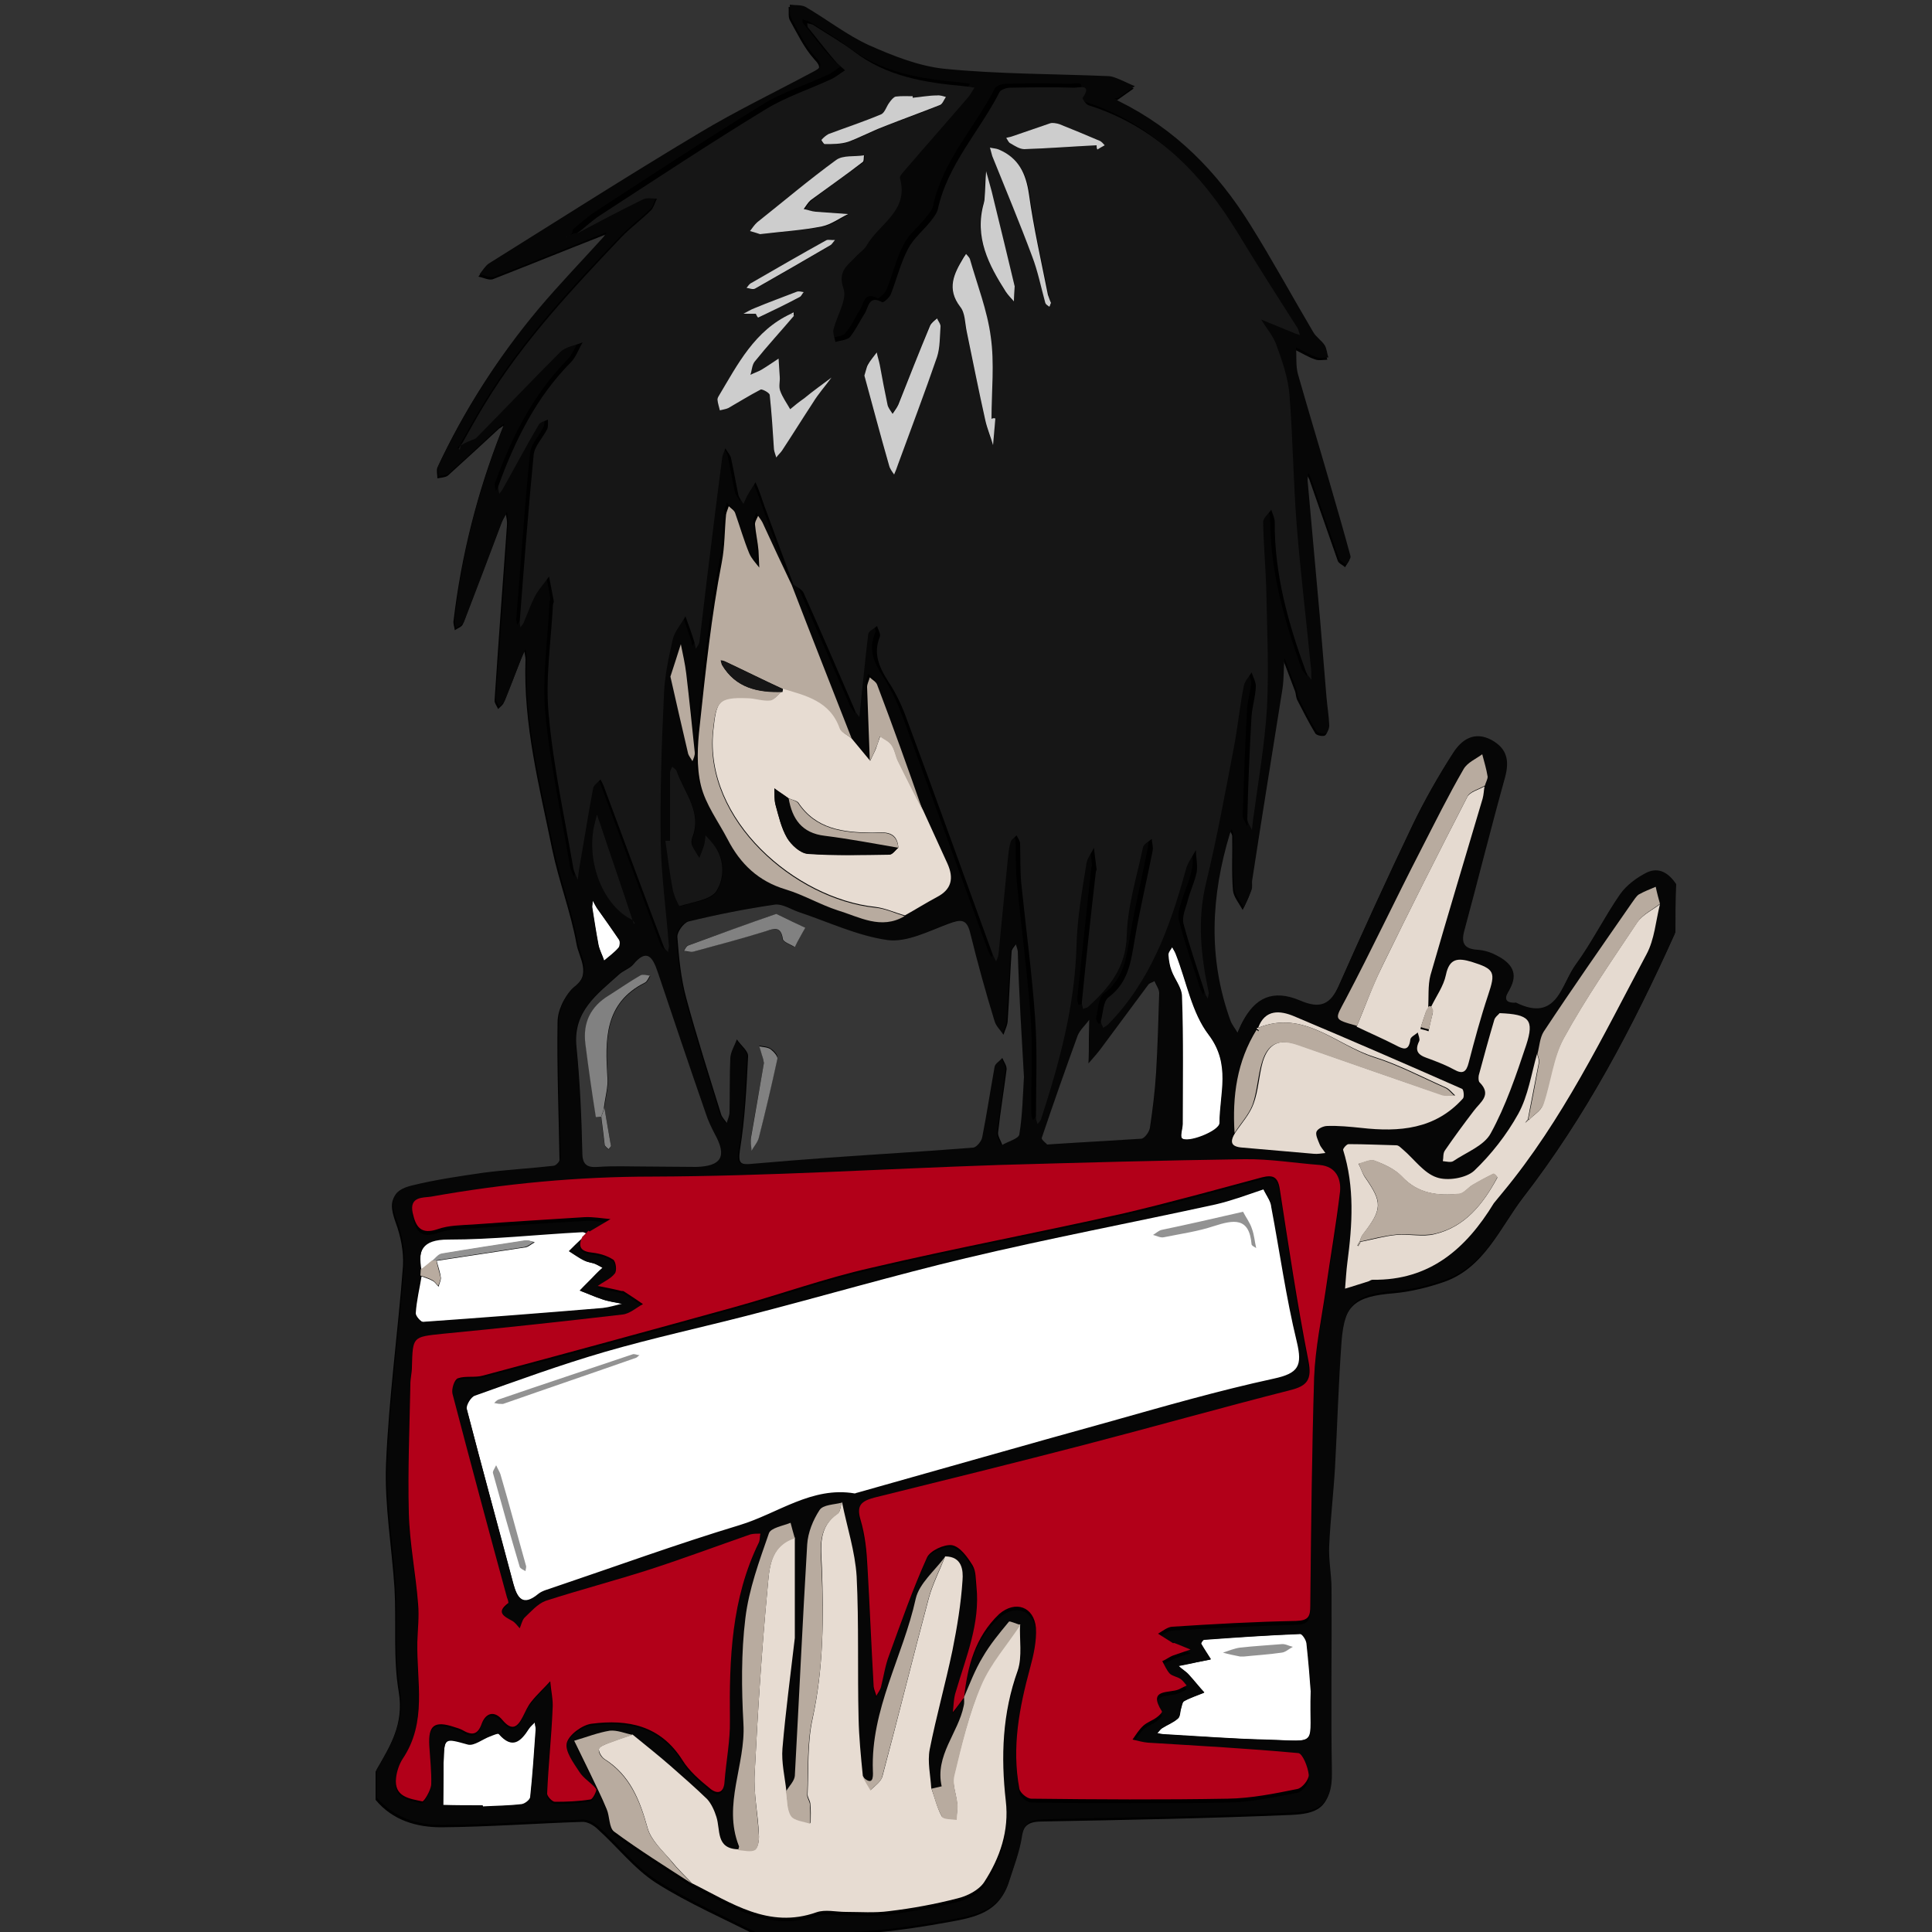 <?xml version="1.0" encoding="utf-8"?>
<!-- Generator: Adobe Illustrator 21.1.0, SVG Export Plug-In . SVG Version: 6.00 Build 0)  -->
<svg version="1.1" id="Ebene_1" xmlns="http://www.w3.org/2000/svg" xmlns:xlink="http://www.w3.org/1999/xlink" x="0px" y="0px"
	 viewBox="0 0 500 500" style="enable-background:new 0 0 500 500;" xml:space="preserve">
<rect x="0" y="0" width="500" height="500" fill="#333333" stroke="none"/>
<style type="text/css">
	.st0{fill:#FFFFFF;}
	.st1{fill:#060606;}
	.st2{fill:#161616;}
	.st3{fill:#B20019;}
	.st4{fill:#E7DCD2;}
	.st5{fill:#363636;}
	.st6{fill:#B8AB9F;}
	.st7{fill:#E5DAD0;}
	.st8{fill:#CDCDCD;}
	.st9{fill:#929292;}
	.st10{fill:#818181;}
</style>
<g>
	<g id="Ebene_4">
		<path d="M433.5,229.4c-1.9-2.7-4.4-4.5-7.6-3c-2.6,1.3-5.3,3.2-6.9,5.6c-4,5.9-7.3,12.4-11.5,18.2c-3.7,5.1-4.8,15.1-15.4,9.9
			c-0.1-0.1-0.2,0-0.4,0c-2.7,0.1-2.7-1.3-1.5-3.2c2.8-4.5,0.5-7.2-3.3-9.1c-1.5-0.7-3.2-1.3-4.8-1.4c-3.2-0.2-4.3-1.6-3.5-4.7
			c3.6-13.3,6.9-26.7,10.6-39.9c1.2-4.4,0.5-7.5-3.5-9.7c-4.4-2.4-7.8,0-9.9,3.3c-3.8,5.9-7.3,12-10.3,18.3
			c-6.6,13.8-13,27.8-19.2,41.8c-2.3,5-4.8,6.3-10.2,4c-6.9-3-11.6-0.8-14.9,5.7c-0.4,0.8-0.8,1.8-1.2,2.7c-0.6-1.1-1.5-2.1-1.9-3.3
			c-5.7-16.1-5-32.2-0.1-48.3c0.2-0.3,0.2-0.7,0.4-1.1c0.2,0.4,0.5,0.8,0.5,1.2c0.1,4.8-0.2,9.5,0.2,14.1c0.2,1.7,1.6,3.3,2.5,5
			c0.7-1.5,1.5-3,2-4.6c0.3-0.8,0.1-1.9,0.2-2.7c2.6-16.4,5.3-32.9,7.8-49.3c0.4-2.7,0.3-5.4,0.5-8.1c1,2.7,2.1,5.5,3.1,8.2
			c0.2,0.7,0.2,1.6,0.6,2.3c1.5,2.9,2.9,5.7,4.6,8.5c0.3,0.5,1.7,0.8,2.4,0.6c0.5-0.2,1-1.5,0.9-2.2c-0.1-2.4-0.6-4.8-0.7-7.1
			c-0.6-6.9-1.1-13.7-1.7-20.6c-1.1-11.9-2.1-23.8-3.2-35.6c0-0.6,0.2-1.2,0.2-1.9c0.2,0.5,0.6,1,0.7,1.5c2.4,6.9,4.8,13.7,7.2,20.6
			c0.2,0.7,1.3,1.1,1.9,1.7c0.4-0.8,1.3-1.7,1.1-2.3c-1.6-6.3-3.5-12.5-5.3-18.7c-2.7-9.5-5.7-18.9-8.3-28.4
			c-0.6-2.2-0.3-4.6-0.5-6.9c1.7,0.8,3.4,1.9,5.2,2.5c1,0.4,2.1,0.1,3.2,0.1c-0.3-1.1-0.4-2.3-1-3.2c-0.8-1.2-2.2-2.1-2.9-3.3
			c-5.5-9.3-10.7-18.7-16.3-27.8c-8.5-13.7-19.4-24.8-34-32c-0.4-0.2-0.7-0.6-1.1-0.8c0.4-0.1,0.8,0,1.1-0.2c1.4-1,2.7-1.9,4.1-2.9
			c-1.5-0.6-2.8-1.4-4.3-1.9c-0.8-0.3-1.7-0.7-2.6-0.7c-14.1-0.6-28.4-0.5-42.4-1.9c-6.6-0.6-13.3-3.3-19.5-6.1
			c-5.7-2.6-10.9-6.6-16.4-9.9c-1.1-0.6-2.7-0.5-4.1-0.6c0.1,1.2-0.2,2.7,0.4,3.6c1.9,3.4,3.6,7,6.2,9.9c2.2,2.3,1.3,2.8-0.8,4
			c-9.8,5.2-19.8,10-29.2,15.7c-18.3,11-36.4,22.5-54.5,33.8c-1,0.6-1.6,1.9-2.4,2.8c1.3,0.2,2.8,1.1,3.9,0.6
			c9.2-3.6,18.3-7.3,27.5-10.9c0.5-0.2,1-0.4,1.5-0.6c-0.2,0.4-0.5,0.7-0.7,1.1c-5.7,6.2-11.5,12.3-16.9,18.7
			c-10.4,12.4-19.1,25.9-25.9,40.5c-0.3,0.8,0,1.9,0,2.8c0.9-0.2,2-0.2,2.7-0.7c4.4-4,8.9-8.1,13.3-12.2c0.4-0.2,0.7-0.5,1.1-0.7
			c-0.2,0.5-0.4,1-0.6,1.5c-6.2,15.8-10.3,32-12.3,48.8c-0.2,0.8,0.2,1.7,0.3,2.6c0.7-0.5,1.9-0.9,2.1-1.6
			c3.3-8.6,6.5-17.2,9.8-25.8c0.3-0.9,0.9-1.7,1.3-2.6c0.2,1,0.4,1.9,0.3,2.9c-1.1,15.1-2.2,30.1-3.2,45.2c-0.1,0.7,0.6,1.5,0.9,2.3
			c0.6-0.6,1.3-1.1,1.5-1.7c1.5-3.7,3-7.5,4.4-11.2c0.3-0.7,0.6-1.4,0.9-2c0.1,0.7,0.3,1.4,0.3,2.1c-0.6,16.8,3.6,32.9,6.9,49.1
			c1.7,8.2,4.8,16.2,6.3,24.5c0.6,3.6,4.1,7.8-0.9,11.7c-2.3,1.8-4,5.6-4,8.5c-0.2,11.9,0.3,23.8,0.5,35.7c0,0.7-1.1,2-1.8,2.1
			c-6.1,0.7-12.1,1-18.2,1.8c-6.2,0.9-12.4,1.8-18.5,3.3c-5.3,1.3-5.7,4-3.9,9c1.3,3.5,2.1,7.5,1.9,11.2
			c-1.3,17.1-3.7,34.3-4.4,51.4c-0.4,10.6,1.5,21.3,2.2,32.1c0.5,9-0.4,18.1,1.1,26.8c1.4,8.3-2.3,14.2-6,20.6c0,2.4,0,4.8,0,7.3
			c4.4,5.3,10.6,7.1,17,7.1c12.1-0.1,24.2-1,36.4-1.4c1.4-0.1,3.1,0.9,4.1,1.9c5.1,4.6,9.5,10.3,15.1,13.9c8.5,5.4,17.9,9.4,26.8,14
			c3.8,0,7.5,0,11.3,0c0.1-0.2,0.2-0.6,0.3-0.6c12.6,0.5,25-1,37.5-3.3c6.7-1.2,12.8-2.5,15.2-10c1.2-3.8,2.7-7.6,3.3-11.6
			c0.6-3.7,2.3-4.4,5.7-4.4c21.4-0.4,42.8-0.8,64.2-1.7c6.2-0.3,10.5-1.4,10.3-10.6c-0.2-15.8,0-31.5-0.1-47.3
			c0-3.7-0.8-7.4-0.6-11.2c0.3-6.7,1.1-13.4,1.5-20.2c0.6-10.9,0.9-21.8,1.7-32.7c0.8-9.9,3.7-12.2,13.8-13
			c4.4-0.4,8.8-1.5,12.9-2.9c10.5-3.6,14.6-14.1,20.6-21.9c16.1-20.8,28.3-44,39.1-68C433.6,237.4,433.6,233.3,433.5,229.4z"/>
	</g>
	<g id="Ebene_3">
		<path class="st0" d="M112,331.5c0.6,0.3,1,1,1.5,1.5c0.2-0.8,0.6-1.6,0.6-2.3c-0.2-1.5-0.7-2.9-1.1-4.4c7.7-1.2,15.4-2.3,23.1-3.5
			c0.8-0.2,1.5-0.9,2.3-1.3c-0.8-0.2-1.6-0.5-2.4-0.4c-7.2,1.1-14.4,2.2-21.5,3.4c-0.9,0.2-1.6,1.1-2.4,1.8h-0.1
			c-1,0.7-1.9,1.5-2.9,2.3c0,0.1,0,0.2,0,0.2c-1-5.6,0.2-8.4,7-8.4c11.6,0,23-1.2,34.6-1.9c0.5-0.1,1,0.3,1.5,0.6
			c-0.4,0.4-0.9,0.9-1.3,1.3v-0.1c-0.1,0.2-0.2,0.3-0.2,0.4c-1.1,1.1-2.2,2.1-3.2,3.2c1.3,0.8,2.5,1.7,3.9,2.4
			c0.8,0.4,1.8,0.5,2.7,0.8c0.7,0.3,1.4,0.7,2.1,1.1c-0.6,0.6-1.1,1.1-1.7,1.6c-1.4,1.5-2.8,2.8-4.2,4.3c1.9,0.7,3.7,1.5,5.7,2.2
			c1.7,0.6,3.6,0.8,5.3,1.2c-1.7,0.4-3.3,1-5,1.1c-15.5,1.3-31.1,2.6-46.6,3.6c-0.6,0.1-2.2-1.6-2.1-2.4c0.2-3.2,1-6.4,1.5-9.5
			c0-0.2,0-0.5,0-0.7c0,0.2,0,0.5,0,0.7C110,330.7,111,330.9,112,331.5z"/>
		<path class="st0" d="M153.4,233.1c0.6,1.1,0.8,1.5,1.1,1.9c1.9,2.7,4,5.5,5.8,8.3c0.3,0.5,0.2,1.6-0.1,2c-1.1,1.3-2.5,2.3-3.8,3.4
			c-0.5-1.5-1.2-2.7-1.5-4.2c-0.6-3.2-1.1-6.4-1.6-9.6C153.2,234.4,153.4,234,153.4,233.1z"/>
		<path class="st0" d="M191.5,394.9c-16.2,4.8-32.1,10.7-48.1,16.1c-1.4,0.5-2.9,0.8-4,1.7c-4,3.2-5.5,1.1-6.5-2.7
			c-4-15.1-8.2-30.2-12.1-45.4c-0.2-0.9,1.1-3.1,2.1-3.4c11.2-4,22.2-8,33.5-11.3c12.4-3.6,24.9-6.3,37.3-9.5
			c18.7-4.8,37.4-10.3,56.3-14.8c21.4-5.1,43.1-9.2,64.6-13.9c3.9-0.9,7.7-2.3,12.4-3.9c0.8,1.7,2,3.2,2.2,4.8
			c2.3,11.6,3.8,23.4,6.6,34.8c1.5,6.3,0.5,8.2-6,9.6c-14.4,3.2-28.5,7.3-42.7,11.2c-21.7,6-43.4,12.1-65,18.3
			c-0.2,0-0.5,0.2-0.7,0.2C210.2,384.8,201.4,391.9,191.5,394.9z"/>
		<path class="st0" d="M315.7,290.7c0,2.1-8.5,5.4-9.8,3.9c-0.5-0.6,0.1-2.1,0.2-3.7c0-10.7,0.2-21.9-0.2-33c0-2.3-1.9-4.4-2.7-6.7
			c-0.5-1.3-0.7-2.7-0.8-4c-0.1-0.7,0.6-1.4,1-2.1c0.3,0.7,0.8,1.4,1.1,2.1c2.7,7,4.1,15,8.5,20.8
			C318.7,275.6,315.7,283.1,315.7,290.7z"/>
		<path class="st0" d="M138.7,447.9c-0.4,5.8-0.8,11.6-1.4,17.3c-0.1,0.7-1.4,1.7-2.2,1.8c-3.4,0.4-6.7,0.5-10.1,0.6
			c0-0.1,0-0.2,0-0.3c-3.5,0-7,0-10.3,0c0-3.4,0.1-6.8,0.1-10.2c0-0.2,0-0.6,0-0.8c0.2-6.7,0.1-6.5,6.3-4.8c1.6,0.4,3.8-1.4,5.7-2.1
			c0.8-0.3,2.1-0.9,2.3-0.6c3.5,4,5.7,1.9,7.8-1.4c0.4-0.6,1-1.1,1.5-1.6C138.5,446.5,138.7,447.2,138.7,447.9z"/>
		<path class="st0" d="M327.9,450.2c-8.9-0.2-17.7-0.9-26.6-1.4c-0.6,0-1.2-0.2-1.8-0.3c0.5-0.4,0.8-1,1.3-1.3
			c1.4-0.9,2.9-1.5,4.1-2.5c0.6-0.5,0.5-1.7,0.8-2.6c0.2-0.6,0.3-1.6,0.8-1.9c1.6-0.9,3.5-1.5,5.2-2.2c-1.4-1.5-2.7-3.2-4-4.6
			c-0.8-0.9-1.9-1.5-2.7-2.3c1.1-0.2,2.3-0.5,3.5-0.7c1.6-0.3,3.3-0.6,4.9-1c-0.8-1.3-1.7-2.6-2.5-4c-0.1-0.2,0.5-1.1,0.8-1.1
			c8.2-0.6,16.6-1.1,24.9-1.5c0.6,0,1.5,1.5,1.6,2.4c0.6,4.7,0.9,9.4,1.1,12.4C338.8,452.4,341.9,450.6,327.9,450.2z"/>
	</g>
	<g id="Ebene_1_1_">
		<g>
			<path class="st1" d="M433.6,241.3c-10.8,24-23,47.3-39.1,68c-6,7.8-10.1,18.3-20.6,21.9c-4.1,1.5-8.6,2.5-12.9,2.9
				c-10.1,0.8-13,3.1-13.8,13c-0.8,10.9-1.1,21.8-1.7,32.7c-0.4,6.8-1.2,13.5-1.5,20.2c-0.2,3.7,0.6,7.4,0.6,11.2
				c0.1,15.8-0.2,31.5,0.1,47.3c0.2,9.2-4.1,10.3-10.3,10.6c-21.4,0.9-42.8,1.3-64.2,1.7c-3.4,0.1-5.1,0.7-5.7,4.4
				c-0.6,4-2.1,7.8-3.3,11.6c-2.3,7.5-8.5,8.8-15.2,10c-12.4,2.3-24.9,3.8-37.5,3.3c-0.1,0-0.2,0.4-0.3,0.6c-3.8,0-7.5,0-11.3,0
				c-9-4.6-18.3-8.6-26.8-14c-5.7-3.6-10-9.3-15.1-13.9c-1.1-1-2.7-1.9-4.1-1.9c-12.1,0.4-24.2,1.3-36.4,1.4c-6.4,0-12.5-1.8-17-7.1
				c0-2.4,0-4.8,0-7.3c3.7-6.4,7.4-12.3,6-20.6c-1.5-8.7-0.6-17.9-1.1-26.8c-0.6-10.7-2.6-21.5-2.2-32.1c0.7-17.1,3.2-34.3,4.4-51.4
				c0.2-3.6-0.6-7.7-1.9-11.2c-1.9-5-1.4-7.7,3.9-9c6.1-1.5,12.3-2.4,18.5-3.3c6.1-0.8,12.1-1.1,18.2-1.8c0.7-0.1,1.8-1.4,1.8-2.1
				c-0.2-11.9-0.7-23.8-0.5-35.7c0.1-2.9,1.8-6.7,4-8.5c5-3.9,1.5-8.1,0.9-11.7c-1.5-8.2-4.6-16.2-6.3-24.5
				c-3.3-16.2-7.6-32.3-6.9-49.1c0-0.7-0.2-1.4-0.3-2.1c-0.3,0.6-0.6,1.3-0.9,2c-1.5,3.7-2.9,7.5-4.4,11.2c-0.2,0.6-1,1.1-1.5,1.7
				c-0.3-0.7-1-1.5-0.9-2.3c1.1-15.1,2.2-30.1,3.2-45.2c0.1-1-0.2-1.9-0.3-2.9c-0.4,0.9-1,1.7-1.3,2.6c-3.2,8.6-6.5,17.2-9.8,25.8
				c-0.2,0.7-1.4,1.1-2.1,1.6c-0.2-0.9-0.5-1.8-0.3-2.6c1.9-16.8,6.1-33,12.3-48.8c0.2-0.5,0.4-1,0.6-1.5c-0.4,0.2-0.7,0.5-1.1,0.7
				c-4.4,4.1-8.8,8.2-13.3,12.2c-0.6,0.6-1.8,0.5-2.7,0.7c0-1-0.3-2,0-2.8c6.9-14.6,15.5-28.1,25.9-40.5
				c5.4-6.4,11.2-12.4,16.9-18.7c0.2-0.4,0.5-0.7,0.7-1.1c-0.5,0.2-1,0.4-1.5,0.6c-9.1,3.6-18.3,7.4-27.5,10.9
				c-1.1,0.4-2.6-0.4-3.9-0.6c0.8-1,1.5-2.2,2.4-2.8c18.1-11.3,36.1-22.8,54.5-33.8c9.5-5.7,19.5-10.5,29.2-15.7
				c2.1-1.1,3-1.6,0.8-4c-2.6-2.8-4.3-6.5-6.2-9.9c-0.6-1-0.3-2.4-0.4-3.6c1.4,0.2,3,0,4.1,0.6c5.5,3.2,10.7,7.3,16.4,9.9
				c6.1,2.7,12.8,5.4,19.5,6.1c14.1,1.4,28.3,1.3,42.4,1.9c0.9,0,1.8,0.4,2.6,0.7c1.5,0.6,2.8,1.3,4.3,1.9c-1.4,1-2.7,1.9-4.1,2.9
				c-0.3,0.2-0.7,0.2-1.1,0.2c0.3,0.2,0.6,0.6,1.1,0.8c14.6,7.2,25.5,18.3,34,32c5.7,9.1,10.8,18.5,16.3,27.8
				c0.7,1.2,2.1,2.1,2.9,3.3c0.6,0.9,0.6,2.2,1,3.2c-1.1,0-2.3,0.3-3.2-0.1c-1.8-0.6-3.5-1.7-5.2-2.5c0.2,2.3-0.1,4.7,0.5,6.9
				c2.7,9.5,5.6,19,8.3,28.4c1.8,6.2,3.6,12.4,5.3,18.7c0.2,0.6-0.7,1.5-1.1,2.3c-0.6-0.6-1.7-1-1.9-1.7c-2.4-6.9-4.8-13.7-7.2-20.6
				c-0.2-0.6-0.5-1.1-0.7-1.5c-0.1,0.6-0.2,1.2-0.2,1.9c1.1,11.9,2.1,23.8,3.2,35.6c0.6,6.9,1.1,13.7,1.7,20.6
				c0.2,2.3,0.6,4.7,0.7,7.1c0.1,0.7-0.4,2-0.9,2.2c-0.7,0.2-2.1-0.1-2.4-0.6c-1.7-2.7-3.2-5.6-4.6-8.5c-0.3-0.6-0.3-1.5-0.6-2.3
				c-1-2.7-2.1-5.5-3.1-8.2c-0.2,2.7-0.1,5.4-0.5,8.1c-2.6,16.4-5.3,32.9-7.8,49.3c-0.2,0.9,0.1,1.9-0.2,2.7c-0.6,1.6-1.3,3.1-2,4.6
				c-0.9-1.7-2.3-3.3-2.5-5c-0.4-4.7-0.2-9.4-0.2-14.1c0-0.4-0.3-0.8-0.5-1.2c-0.2,0.3-0.2,0.7-0.4,1.1c-4.9,16.2-5.7,32.2,0.1,48.3
				c0.4,1.2,1.3,2.2,1.9,3.3c0.4-0.9,0.8-1.9,1.2-2.7c3.3-6.5,8-8.6,14.9-5.7c5.3,2.3,7.9,1.1,10.2-4c6.2-14,12.6-28,19.2-41.8
				c3.1-6.3,6.5-12.4,10.3-18.3c2.1-3.3,5.4-5.7,9.9-3.3c4,2.2,4.7,5.3,3.5,9.7c-3.7,13.3-7,26.6-10.6,39.9
				c-0.8,3.1,0.2,4.5,3.5,4.7c1.6,0.1,3.3,0.6,4.8,1.4c3.8,1.9,6.1,4.6,3.3,9.1c-1.1,1.9-1.2,3.2,1.5,3.2c0.2,0,0.3-0.1,0.4,0
				c10.6,5.2,11.7-4.8,15.4-9.9c4.2-5.7,7.4-12.3,11.5-18.2c1.6-2.3,4.3-4.3,6.9-5.6c3.2-1.5,5.7,0.2,7.6,3
				C433.6,233.2,433.6,237.3,433.6,241.3z M146.7,61.1c0.8-0.2,1.6-0.6,2.4-0.8c5.7-3,11.3-6.1,17-8.9c1-0.5,2.4-0.2,3.6-0.2
				c-0.5,1.1-0.7,2.3-1.5,3c-2.5,2.4-5.3,4.5-7.7,7c-12.8,13.4-25.4,26.9-35.1,42.8c-2.2,3.6-4.3,7.4-6.4,11.1
				c-0.2,0.2-0.4,0.6-0.6,0.8c0.1,0.1,0.2,0.2,0.3,0.2c0.1-0.3,0.2-0.6,0.3-1.1c1.1-0.7,2.3-1.2,3.2-2.2
				c7.3-7.4,14.5-15.1,21.9-22.4c1.4-1.4,3.9-1.7,5.8-2.5c-1,1.7-1.7,3.8-3.1,5.2c-8.9,9.1-14.4,20.1-18.7,31.9
				c-0.2,0.6,0.1,1.4,0.2,2.1c0.3-0.6,0.7-1.1,1.1-1.6c3.1-5.5,6.1-11,9.2-16.4c0.3-0.6,1.5-0.8,2.3-1.2c-0.1,0.8,0.1,1.8-0.2,2.5
				c-1.1,2.3-3.2,4.4-3.5,6.7c-1.5,14.4-2.4,28.8-3.6,43.1c0,0.5,0.2,1,0.2,1.5c0.2-0.4,0.6-0.7,0.8-1.2c1-2.3,1.8-4.8,3-7
				c1-1.8,2.3-3.3,3.6-5c0.4,2.1,0.9,4.2,1.2,6.3c0.1,0.4-0.2,0.8-0.2,1.1c-0.4,9.5-1.9,19-1.1,28.3c1.2,13.4,4.2,26.7,6.4,39.9
				c0.2,1,0.6,1.9,1.1,2.9c0.2-1,0.2-1.9,0.4-2.9c1.1-6.9,2.3-13.9,3.6-20.8c0.2-0.9,1.3-1.5,1.9-2.3c0.3,0.6,0.6,1.3,0.9,1.9
				c5.2,13.9,10.3,27.8,15.6,41.7c0.2,0.5,0.6,0.8,1,1.1c0.1-0.6,0.2-1.2,0.2-1.8c-0.7-8.8-2-17.5-2.1-26.3
				c-0.2-12.6,0.2-25.2,0.8-37.8c0.2-5,1.3-10.1,2.3-15c0.5-2.1,2.2-4,3.3-6c0.8,2.3,1.5,4.5,2.3,6.7c0.2,0.6,0.2,1.1,0.4,1.7
				c0.3-0.6,0.8-1.1,0.9-1.7c0.7-5.3,1.3-10.6,1.9-15.9c1.3-10.6,2.6-21.2,4-31.8c0.1-0.8,0.6-1.6,0.8-2.5c0.5,0.9,1.3,1.7,1.5,2.6
				c0.7,3.2,1.2,6.3,1.9,9.5c0.2,0.8,0.9,1.5,1.3,2.3c0.3-0.7,0.6-1.5,1.1-2.3c0.6-1.1,1.3-2.2,2-3.3c0.4,1.1,0.9,2.2,1.3,3.2
				c0.6,1.5,1.1,3.1,1.6,4.5c2.3,6.2,4.6,12.4,6.9,18.7c-2.4-5.2-4.8-10.4-7.3-15.6c-0.4-0.8-1-1.5-1.4-2.3
				c-0.2,0.8-0.8,1.6-0.8,2.3c0.2,2.3,0.6,4.5,0.9,6.7c0.2,1.5,0.2,3,0.2,4.4c-0.9-1.2-2.1-2.3-2.6-3.7c-1.3-3.4-2.3-6.9-3.6-10.3
				c-0.2-0.7-1.1-1.2-1.7-1.9c-0.2,0.7-0.6,1.5-0.7,2.2c-0.4,4.1-0.2,8.1-1.1,12.3c-2.7,13.9-4.2,28-5.7,42.2
				c-0.6,5.2-1,10.7,0.3,15.6c1.2,4.9,4.6,9.3,6.9,13.9c3.3,6.4,8,10.9,15.1,13c4.6,1.4,8.8,4,13.4,5.4c5.6,1.8,11.2,5.3,17.3,1.5
				c2.7-1.5,5.5-3.2,8.2-4.7c3.8-2,4.5-4.9,2.8-8.7c-2.1-4.6-4.2-9.2-6.3-13.8c-3.9-10.9-7.8-21.8-11.7-32.7
				c-0.2-0.7-1.2-1.3-1.9-1.9c-0.2,0.8-0.7,1.7-0.7,2.5c0.2,6.4,0.5,12.8,0.7,19.2c-1.6-1.9-3.2-3.9-4.8-5.8
				c-5.3-13.3-10.5-26.7-15.8-40.1c0.9,0.7,2.3,1.4,2.7,2.3c4.4,10,8.8,20.1,13.2,30.2c0.3,0.6,0.8,1.2,1.2,1.9c0-0.6,0.1-1.4,0.2-2
				c0.6-6.5,1.2-13,2.1-19.5c0.1-0.8,1.5-1.5,2.3-2.1c0.2,1,1.1,2.1,0.7,2.8c-1.9,4.4-0.2,7.9,2.2,11.6c1.9,3,3.5,6.4,4.8,9.8
				c7.4,20.2,14.8,40.5,22.2,60.8c0.2,0.6,0.6,1.1,0.9,1.8c0.2-0.6,0.5-1.1,0.6-1.7c0.8-7.8,1.5-15.7,2.3-23.5
				c0.2-1.9,0.3-3.7,0.8-5.5c0.2-0.7,1.1-1.3,1.6-1.9c0.3,0.6,0.8,1.4,0.9,2.1c0.2,3.5,0,6.9,0.3,10.3c1.1,11.7,2.7,23.4,3.6,35.1
				c0.6,8.5,0.1,17,0.2,25.5c0,0.6,0.2,1.1,0.4,1.7c0.3-0.4,0.7-0.7,0.9-1.2c4.8-14.6,8.9-29.4,9.2-45.1c0.2-6.9,1.5-13.8,2.5-20.7
				c0.2-1.5,1.4-3,2-4.5c0.2,1.9,0.6,3.7,0.7,5.6c0,0.2-0.2,0.5-0.2,0.7c-1.2,11.2-2.4,22.3-3.6,33.5c-0.1,0.6,0.2,1.3,0.3,1.9
				c0.5-0.2,1.1-0.2,1.4-0.6c5.4-5,9.7-10.1,9.9-18.4c0.2-7.6,2.6-15.2,4.2-22.8c0.2-0.9,1.5-1.5,2.3-2.2c0.1,1.1,0.4,2.1,0.2,3.1
				c-1.5,7.6-3.3,15.1-4.6,22.7c-1,5.7-1.5,11.3-6.8,15.2c-1.5,1.1-1.5,4.1-2,6.2c-0.2,0.5,0.3,1.1,0.6,1.7c0.4-0.3,0.9-0.5,1.3-0.9
				c10.9-11.1,16-25.1,20-39.7c0.6-1.9,1.9-3.6,2.7-5.4c0.2,1.9,0.6,3.9,0.2,5.7c-0.4,2.5-1.5,4.8-2.3,7.3c-0.6,2-1.6,4.3-1.1,6.1
				c1.5,6.1,3.7,12,5.6,18c0.2,0.5,0.5,0.9,0.7,1.4c0.1-0.6,0.3-1.2,0.2-1.7c-2-9.4-3.1-18.6-0.7-28.2c2.9-12,5.1-24.1,7.4-36.1
				c1-5,1.5-10,2.4-15c0.2-1.2,1.3-2.3,2-3.5c0.4,1.3,1.1,2.6,1.1,3.8c-0.2,2.5-1.1,5-1.1,7.5c-0.5,8.9-0.8,17.8-1.1,26.7
				c0,1,0.8,1.9,1.2,2.8c0.1-0.9,0.2-1.8,0.3-2.7c1.2-9.7,3.1-19.3,3.6-29c0.6-10.3,0-20.7-0.2-31.1c-0.1-5.7-0.7-11.2-0.8-16.9
				c0-1.1,1.4-2.1,2.1-3.2c0.3,1.1,0.9,2.1,0.9,3.2c0,13.5,3.6,26.3,8.1,38.8c0.2,0.7,0.9,1.4,1.4,2c0-0.9,0.1-1.9-0.1-2.7
				c-1.2-12.4-2.7-24.7-3.7-37.1c-0.9-11.4-0.9-22.8-1.9-34.1c-0.3-4.3-1.9-8.6-3.4-12.8c-0.8-2.3-2.6-4.4-3.9-6.5
				c2.7,1.1,5.5,2.3,8.3,3.4c0.6,0.2,1.1,0.3,1.7,0.6c-0.2-0.6-0.2-1.3-0.6-1.8c-5.2-8.3-10.5-16.6-15.7-25
				c-9.2-15.2-21.1-27.2-38.5-32.7c-0.6-0.2-1.5-1.6-1.4-1.9c2.6-3.7-1.1-2.6-2.2-2.6c-5.5-0.2-11.1-0.2-16.6,0
				c-0.9,0-2.3,0.5-2.7,1.1c-5.2,10.2-13.5,18.7-16,30.4c-0.2,1.1-1.1,2.1-1.8,3c-1.9,2.4-4.5,4.4-5.9,7.2
				c-1.9,3.6-2.8,7.8-4.4,11.6c-0.4,1-2,2.3-2.3,2.2c-3.5-1.9-3.5,1.3-4.5,2.9c-1.3,2-2.3,4.4-3.8,6.1c-0.7,0.9-2.5,0.9-3.8,1.3
				c-0.2-1.1-0.7-2.2-0.5-3.2c0.8-3.6,3.6-7.7,2.6-10.6c-1.6-4.5,1.1-6,3.2-8.3c0.9-1,2.2-1.8,2.8-2.9c3.2-5.6,11-8.9,8.6-17.4
				c-0.2-0.6,0.8-1.6,1.5-2.3c5.4-6.3,10.9-12.5,16.3-18.8c0.6-0.6,1-1.5,1.5-2.3c-0.9-0.2-1.8-0.3-2.7-0.4
				c-10.1-0.9-20-2.5-28.4-8.9c-3.3-2.5-6.9-4.6-10.4-6.8c-0.5-0.3-1.2-0.3-1.8-0.6c0,0.3-0.1,0.8,0.2,1.1c2.3,2.8,4.4,5.7,6.8,8.4
				c0.8,1,1.9,1.8,2.8,2.7c-1.1,0.8-2.3,1.8-3.6,2.3c-5.6,2.6-11.6,4.4-16.8,7.7c-14.5,8.9-28.8,18.3-43.1,27.6
				c-2,1.3-3.9,3.1-5.8,4.6C148.3,60.6,147.5,60.9,146.7,61.1c-0.1,0.1-0.1,0.2-0.2,0.3C146.7,61.4,146.7,61.2,146.7,61.1z
				 M163.7,238.1c0.1,0.3,0.2,0.6,0.3,1.1c0.1-0.1,0.2-0.2,0.3-0.2C164.1,238.6,163.9,238.3,163.7,238.1c-2.7-8.2-5.6-16.5-8.3-24.7
				c-0.3-0.9-0.6-1.8-0.9-2.6c-0.2,0.9-0.6,1.9-0.7,2.7C151.6,223.1,156.2,234.6,163.7,238.1z M325.6,266h-0.3l-0.2,0.2
				c-5,8.2-6.1,17.3-5.7,26.7c-1.5,2.3-1.2,3.6,1.9,3.9c6.1,0.5,12.3,1.1,18.4,1.6c1,0.1,2-0.2,3-0.2c-0.5-0.7-1.1-1.5-1.5-2.3
				c-0.4-1.1-1.1-2.3-0.8-3.2s1.9-1.5,2.8-1.5c2.9,0,5.9,0.2,8.8,0.5c9.9,1.1,19.1,0.4,26.3-7.6c0.4-0.5,0.2-2.3-0.2-2.5
				c-14.5-6.4-28.9-12.8-43.5-18.8c-3.6-1.5-7.4-1.9-9.3,3L325.6,266z M108.8,330.2c-0.6,3.2-1.3,6.3-1.5,9.5
				c-0.1,0.8,1.5,2.5,2.1,2.4c15.5-1.1,31.1-2.3,46.6-3.6c1.7-0.2,3.3-0.7,5-1.1c-1.8-0.4-3.6-0.6-5.3-1.2c-1.9-0.6-3.8-1.5-5.7-2.2
				c1.4-1.5,2.8-2.8,4.2-4.3c0.6-0.6,1.1-1.1,1.7-1.6c-0.7-0.4-1.4-0.8-2.1-1.1c-0.9-0.3-1.9-0.4-2.7-0.8c-1.4-0.7-2.6-1.6-3.9-2.4
				c1.1-1.1,2.3-2.3,3.5-3.4c-1.5,2.8-0.5,4,2.6,4.3c1.8,0.2,3.8,0.7,5.3,1.8c0.6,0.5,1,2.8,0.4,3.6c-1.1,1.4-2.9,2.1-4.4,3.2
				c2,0.4,4,0.9,6.1,1.3c0.2,0.1,0.6,0.1,0.8,0.2c1.6,1.1,3.2,2.2,4.8,3.2c-1.8,1-3.5,2.5-5.3,2.7c-15.6,1.8-31.2,3.4-46.7,5
				c-7.7,0.8-7.7,0.6-7.8,8.6c0,1.5-0.4,2.9-0.4,4.4c-0.2,11.2-0.7,22.2-0.4,33.4c0.2,7.8,1.8,15.7,2.4,23.5
				c0.3,3.3-0.1,6.6-0.2,9.9c-0.2,10.2,2.6,20.8-3.8,30.2c-1,1.4-1.5,3.2-1.7,4.9c-0.6,5,3.6,5.3,6.8,6.1c0.4,0.1,2.2-2.8,2.3-4.4
				c0.2-3.3-0.2-6.7-0.5-10c-0.3-5.3,1.4-6.6,6.6-4.8c0.6,0.2,1.3,0.3,1.9,0.7c2.3,1.5,4,1.5,5.1-1.7c1-2.8,3.2-3.2,5.3-0.9
				c2.4,2.9,3.9,1.9,5.3-0.8c0.6-1.3,1.2-2.7,2.2-3.9c1.5-1.9,3.2-3.6,4.9-5.3c0.2,2.4,0.7,4.8,0.6,7.3c-0.4,7.2-1.1,14.4-1.4,21.7
				c0,0.7,1.3,2.2,2,2.2c3.1,0.1,6.2-0.1,9.2-0.6c0.7-0.1,1.9-2.3,1.5-2.7c-1.2-1.7-3.3-2.8-4.4-4.5c-1.5-2.3-3.7-5.4-3.2-7.5
				s4-4.6,6.4-4.9c9.4-1.3,17.9,0.3,23.5,9.4c1.8,2.8,4.6,5.2,7.2,7.4c1.7,1.5,3.5,1.4,3.7-1.7c0.4-5.3,1.5-10.7,1.4-16
				c-0.2-15.8,0.4-31.3,7.5-46c0.3-0.6,0.3-1.5,0.4-2.3c-0.9,0.1-1.8-0.1-2.6,0.2c-8.6,3-17.1,6.2-25.8,9c-9,2.9-18.3,5.3-27.2,8.2
				c-2.1,0.6-3.8,2.7-5.5,4.4c-0.6,0.6-0.8,1.8-1.2,2.7c-0.6-0.6-1.1-1.5-1.9-1.9c-2.2-1.1-4.4-2.1-1.1-4.6c0.2-0.2-0.2-1-0.3-1.5
				c-4.7-17.5-9.5-35.1-14.1-52.7c-0.3-1.2,0.5-3.7,1.4-4c2-0.7,4.4-0.2,6.5-0.7c21.7-5.8,43.4-11.6,65-17.7
				c11.9-3.3,23.5-7.4,35.5-10.2c21.7-5.1,43.6-9.2,65.4-14.1c12-2.7,23.8-6.1,35.7-9.3c2.8-0.7,4.1-0.2,4.6,3
				c2.3,14.8,4.4,29.7,7.4,44.4c1,5-0.3,6.5-4.8,7.7c-17.8,4.5-35.4,9.5-53.1,14.1c-18.1,4.7-36.3,9.3-54.5,13.7
				c-3.3,0.8-4.6,1.9-3.5,5.7c1.1,4,1.5,8.2,1.8,12.3c0.6,10.3,1.1,20.7,1.6,30.9c0.1,0.8,0.5,1.6,0.7,2.4c0.4-0.8,1.1-1.5,1.2-2.3
				c0.7-2.7,1.1-5.5,2.1-8.2c3.1-8.5,6.1-17,9.8-25.3c0.8-1.8,4.5-3.5,6.5-3.2s4,3.1,5.3,5.2c0.9,1.5,0.7,3.6,1,5.5
				c1.1,9.5-2.7,18.2-5.3,27.1c-0.5,1.7-0.6,3.6-0.8,5.4c1-1.3,1.9-2.6,2.9-3.8c0,0.7,0,1.5-0.1,2.3c-1.5,7-7.5,12.8-5.7,20.8
				c0,0-1.7,0.4-2.6,0.6c-0.2-3.3-1.1-6.8-0.4-9.9c1.7-8.6,4.1-17.1,5.9-25.7c1.2-6,2.2-12,2.6-18.1c0.2-2.6-0.2-6.2-4.5-6.2
				c-2.6,3.6-6.6,6.7-7.5,10.7c-3.2,14.9-11.8,28.7-11.1,44.6c0.1,1.9-0.2,4.1-2.7,1.5c-0.4-4.9-1-9.9-1.1-14.9
				c-0.2-12.2,0.2-24.5-0.5-36.7c-0.3-6.5-2.5-12.8-3.8-19.3c-1.9,0.6-4.8,0.5-5.7,1.8c-1.7,2.6-3,5.8-3.2,8.9
				c-1.2,20-2.1,39.9-3.2,59.9c-0.1,1.4-1.5,2.7-2.3,4c-0.3-3.6-1.2-7.4-1-10.9c0.8-9.5,2.1-19.1,3.2-28.6c0-8.3,0-16.7,0-25
				c0-0.2,0-0.6,0-0.8c-0.4-1.4-0.7-2.7-1.1-4.1c-1.9,0.9-5.1,1.4-5.6,2.7c-2.5,7.2-5.2,14.5-6.1,22c-1.1,9-1,18.3-0.5,27.3
				c0.6,10.6-5.4,20.9-1.2,31.6c0.1,0.3-0.2,0.8-0.2,1.1c-5.7-0.2-4.6-5-5.6-8.4c-0.5-1.6-1.2-3.4-2.4-4.6c-3-3.1-6.2-5.9-9.5-8.6
				c-3.2-2.7-6.5-5.4-9.8-8.1c-1.9-0.4-4-1.3-5.8-1c-3.2,0.5-6.1,1.7-9.2,2.6c1.3,2.7,2.7,5.5,4,8.2c1.5,3.2,3.1,6.2,4.4,9.5
				c0.8,1.9,0.6,4.8,1.9,5.8c6.5,4.8,13.4,9,20.2,13.5c10.1,5,19.7,11.9,32.2,7.5c2.3-0.8,5.1,0,7.6-0.1c3.7,0,7.6,0.3,11.2-0.2
				c6-0.8,12-1.9,17.7-3.3c2.5-0.6,5.6-2.2,6.9-4.2c4.1-6.3,6.5-13.3,5.6-21c-1.4-11.5-0.9-22.7,3.1-33.8c1.3-3.6,0.5-7.9,0.6-12
				c-1.1-0.3-2.8-1.1-3.1-0.8c-2.4,2.9-4.8,5.9-6.8,9.2c-1.9,3.2-3.2,6.9-4.8,10.3c1-8,2.9-15.6,9.2-21.2c4.2-3.7,9-2,9.5,3.6
				c0.2,3.4-0.6,6.9-1.5,10.3c-2.8,10.3-4.8,20.7-2.8,31.3c0.2,1.1,2,2.6,3.1,2.6c17,0.2,33.9,0.3,50.9,0c6-0.1,12-1.4,17.9-2.5
				c1.3-0.2,3.1-2.5,3-3.7c-0.2-2-1.5-5.5-2.7-5.6c-12.9-1.1-25.9-1.8-38.9-2.7c-1.4-0.1-2.7-0.6-4-0.8c1-1.2,1.7-2.5,2.8-3.6
				c1-0.9,2.3-1.3,3.4-2.1c0.6-0.4,1.5-1.5,1.4-1.6c-3.7-6,1.9-4.6,4.4-5.7c0.7-0.3,1.4-0.6,2-1c-0.5-0.6-1-1.3-1.6-1.7
				c-0.9-0.6-2.1-0.7-2.8-1.4c-0.9-0.8-1.3-2-1.9-3.2c1-0.6,1.9-1.1,2.9-1.5c1.4-0.6,2.9-1.1,4.4-1.5c-1.4-0.6-2.8-1.1-4.2-1.7
				c-0.1-0.1-0.3,0-0.4,0c-1.3-0.8-2.5-1.6-3.8-2.4c1.2-0.6,2.4-1.7,3.6-1.8c10.7-0.6,21.4-1.2,32.1-1.5c3.3-0.1,3.6-1.2,3.7-4
				c0.2-19.7,0.3-39.4,1-59.1c0.2-7.6,1.9-15.1,3-22.6c1.2-8.5,2.8-16.9,3.7-25.4c0.3-3.2-1-6.5-5.2-6.9c-6.5-0.6-13.1-1.6-19.6-1.5
				c-21.2,0.2-42.4,0.8-63.7,1.5c-29.8,1-59.6,2.9-89.4,3c-19.4,0.1-38.5,1.9-57.4,5.2c-1.9,0.3-5.6-0.1-4.7,4.2
				c0.8,3.6,2,5.7,6.5,4.2c2.8-1,6.1-1.1,9.1-1.2c9.6-0.7,19.3-1.4,28.9-1.9c2.3-0.2,4.5,0.3,6.7,0.5c-1.8,1.1-3.6,2.2-5.4,3.2
				c-0.1,0-0.2-0.1-0.3-0.2c-0.6-0.2-1.1-0.7-1.7-0.6c-11.6,0.6-23,1.9-34.6,1.9c-6.8,0-8,2.9-7,8.5
				C108.9,329.1,108.8,329.6,108.8,330.2z M384.3,203.3c0.2-0.7,0.6-1.6,0.6-2.3c-0.3-1.9-0.9-3.9-1.4-5.8c-1.7,1.3-4,2.2-4.8,3.8
				c-3.9,6.9-7.5,14-11.1,21c-6.5,12.8-12.7,25.9-19.4,38.5c-2.9,5.5-3.3,5.3,2.9,7c3.4,1.6,6.8,3.2,10.1,4.8c1.9,1,3.4,1.6,3.8-1.5
				c0.1-0.6,1.2-1.2,1.9-1.8c0.2,0.7,0.6,1.6,0.4,2.2c-1.6,3.2,0.6,3.9,2.8,4.7c2.1,0.8,4.3,1.6,6.2,2.7c2.3,1.3,3.2,0.6,3.8-1.8
				c1.5-5.8,3.1-11.7,5-17.4c2-6,1.8-6.8-4.3-8.7c-3.4-1.1-5.7-1-6.6,3.4c-0.6,2.8-2.5,5.4-3.8,8.2c-0.2-0.2-0.5-0.2-0.6,0.2
				c0.2-2.8-0.2-5.8,0.6-8.6c4.4-15.3,9-30.5,13.5-45.7C384.1,205.4,384.1,204.4,384.3,203.3z M429.6,234c-0.3-1.5-0.7-2.9-1.1-4.4
				c-1.5,0.6-3.1,1.2-4.4,2c-0.7,0.5-1.2,1.4-1.8,2.2c-7.6,11.1-15.3,22.1-22.8,33.3c-1.1,1.5-1.1,3.8-1.6,5.7
				c-1.6,5.3-2.4,10.9-4.9,15.6c-2.9,5.4-6.9,10.5-11.4,14.7c-2.1,1.9-6.9,2.7-9.7,1.7c-3.3-1.1-5.7-4.6-8.6-7.1
				c-0.6-0.5-1.1-1.2-1.8-1.2c-4.1-0.2-8.3-0.3-12.4-0.3c-0.5,0-1.5,1.2-1.4,1.5c2.9,9.6,2.3,19.3,1.1,29.1
				c-0.3,2.3-0.4,4.5-0.6,6.8c2-0.6,4-1.3,6.1-1.9c0.4-0.2,0.8-0.4,1.1-0.4c14.7,0.2,24.2-8,31.3-19.8c0.6-1.1,1.5-1.9,2.3-2.8
				c15.5-18.7,25.9-40.4,37.2-61.6C428.2,243.2,428.5,238.4,429.6,234z M326.9,307.6c-4.8,1.5-8.6,3-12.4,3.9
				c-21.5,4.7-43.1,8.8-64.6,13.9c-18.9,4.4-37.6,9.9-56.3,14.8c-12.4,3.2-25,6-37.3,9.5c-11.3,3.3-22.4,7.4-33.5,11.3
				c-1.1,0.3-2.3,2.5-2.1,3.4c4,15.2,8.1,30.3,12.1,45.4c1.1,3.8,2.5,6,6.5,2.7c1.1-0.9,2.7-1.2,4-1.7c16-5.4,31.9-11.2,48.1-16.1
				c9.9-3,18.7-10.1,29.8-8.2c0.2,0,0.5-0.2,0.7-0.2c21.7-6.1,43.3-12.3,65-18.3c14.2-4,28.4-8.1,42.7-11.2c6.5-1.4,7.5-3.3,6-9.6
				c-2.8-11.5-4.4-23.2-6.6-34.8C328.9,310.8,327.7,309.3,326.9,307.6z M265,278.7c-0.6-10.7-1.3-21.7-1.9-32.5
				c0-0.6-0.3-1.2-0.5-1.8c-0.3,0.6-1,1.2-1.1,1.9c-0.3,5.9-0.6,11.8-1,17.7c-0.1,1.3-0.7,2.5-1.1,3.8c-0.7-1.1-1.9-2.2-2.3-3.5
				c-2.2-7.6-4.4-15.2-6.3-22.8c-1-3.8-2.6-3.6-5.7-2.4c-5.1,1.9-10.7,4.9-15.6,4.2c-7.9-1.1-15.5-4.7-23.2-7.3
				c-2-0.6-4.1-2.2-6-1.9c-7.5,1.1-15,2.7-22.5,4.4c-1.2,0.3-2.9,2.7-2.8,4c0.4,5.3,1,10.7,2.3,15.8c2.7,10.1,5.9,20,9,30
				c0.2,0.8,1,1.5,1.5,2.3c0.2-1,0.7-1.9,0.7-2.8c0.1-4.7-0.1-9.3,0.2-14c0.1-1.6,1.1-3.2,1.7-4.8c1.1,1.5,3,3,2.9,4.4
				c-0.4,8.1-0.8,16.2-2.1,24.2c-0.6,3.5,0.1,3.9,3.1,3.6c6.6-0.6,13.3-1.2,20-1.6c12.4-0.9,24.9-1.6,37.3-2.6
				c0.9-0.1,2.2-1.6,2.3-2.7c1.2-6.1,2-12.1,3.2-18.2c0.2-0.9,1.3-1.5,2-2.3c0.4,1,1.2,2,1.1,3c-0.6,5.4-1.5,10.8-2.2,16.3
				c-0.1,1.1,0.6,2.2,1.1,3.2c1.5-0.9,4.3-1.5,4.4-2.7C264.6,288.7,264.7,283.8,265,278.7z M167.2,301.9c4.3,0,8.6,0.1,12.9,0
				c6.6-0.2,8-2.7,4.8-8.5c-1-1.8-1.8-3.6-2.4-5.5c-4.2-12.2-8.3-24.4-12.4-36.5c-1.3-3.7-2.7-6.1-6.4-1.8c-0.9,1.1-2.6,1.5-3.6,2.5
				c-5.6,5.2-12,9.5-11,18.8c1,9,1.3,18.2,1.5,27.3c0.1,3.2,1.2,3.9,4,3.7C158.9,301.7,163,301.9,167.2,301.9z M271,296.2
				c9-0.6,16.7-1,24.5-1.6c0.8-0.1,2-1.8,2.2-2.8c0.7-4.8,1.3-9.5,1.6-14.3c0.4-6.8,0.6-13.6,0.8-20.4c0-1.1-0.8-2.2-1.2-3.3
				c-0.6,0.2-1.3,0.4-1.6,0.9c-3.9,5.2-7.6,10.3-11.5,15.5c-1.3,1.7-2.7,3.2-4,4.9c0-2,0-4,0.1-6.1c0-1.7,0.1-3.5,0.1-5.2
				c-1.1,1.4-2.4,2.6-3,4.1c-3.2,8.8-6.3,17.6-9.3,26.5C269.5,295,270.8,296,271,296.2z M339.2,437.7c-0.2-3-0.6-7.7-1.1-12.4
				c-0.1-0.9-1.1-2.4-1.6-2.4c-8.3,0.3-16.6,0.9-24.9,1.5c-0.3,0-0.9,0.9-0.8,1.1c0.8,1.4,1.7,2.7,2.5,4c-1.6,0.3-3.3,0.6-4.9,1
				c-1.1,0.2-2.3,0.5-3.5,0.7c0.9,0.7,1.9,1.4,2.7,2.3c1.4,1.5,2.7,3.1,4,4.6c-1.7,0.7-3.6,1.3-5.2,2.2c-0.5,0.2-0.6,1.2-0.8,1.9
				c-0.3,0.9-0.2,2.1-0.8,2.6c-1.2,1.1-2.7,1.6-4.1,2.5c-0.5,0.3-0.8,0.9-1.3,1.3c0.6,0.2,1.1,0.3,1.8,0.3
				c8.9,0.5,17.7,1.1,26.6,1.4C341.8,450.5,338.7,452.3,339.2,437.7z M124.9,467.2c0,0.1,0,0.2,0,0.3c3.4-0.2,6.7-0.2,10.1-0.6
				c0.8-0.1,2.1-1.1,2.2-1.8c0.6-5.7,1-11.5,1.4-17.3c0.1-0.7-0.2-1.5-0.2-2.2c-0.5,0.6-1.1,1.1-1.5,1.6c-2.1,3.3-4.4,5.4-7.8,1.4
				c-0.2-0.2-1.5,0.3-2.3,0.6c-1.9,0.7-4.1,2.5-5.7,2.1c-6.2-1.6-6.1-1.9-6.3,4.8c0,0.2,0,0.6,0,0.8c0,3.4-0.1,6.8-0.1,10.2
				C117.9,467.2,121.4,467.2,124.9,467.2z M388.1,262.2c-0.2,0.3-1.1,1-1.5,1.9c-1.5,4.8-2.7,9.5-4,14.3c-0.2,0.6-0.2,1.5,0.2,1.8
				c3.4,3.3,0.2,5.2-1.5,7.4c-2.6,3.4-5.1,6.9-7.5,10.3c-0.5,0.6-0.3,1.8-0.5,2.7c0.9,0,2,0.4,2.7,0c3.4-2.3,8-4,9.7-7.2
				c3.9-7.3,6.6-15.1,9.2-22.9C397,263.9,395.7,262.6,388.1,262.2z M306,290.8c-0.1,1.6-0.6,3.1-0.2,3.7c1.3,1.5,9.8-1.8,9.8-3.9
				c0-7.6,3-15.1-2.8-22.8c-4.4-5.7-5.7-13.7-8.5-20.8c-0.2-0.7-0.7-1.4-1.1-2.1c-0.3,0.7-1.1,1.4-1,2.1c0.1,1.3,0.3,2.7,0.8,4
				c0.9,2.3,2.7,4.4,2.7,6.7C306.1,268.9,306,280.1,306,290.8z M173.4,217.6c-0.4,0-0.7,0-1.1,0.1c0.6,4.2,1.1,8.4,1.9,12.6
				c0.3,1.5,1.6,4.4,1.8,4.3c3.3-1.1,8-1.5,9.5-3.9c2.2-3.6,2.3-8.5-1-12.4c-0.6-0.7-1.2-1.4-1.8-2c-0.2,0.9-0.2,1.7-0.4,2.6
				c-0.3,1.1-0.8,2.2-1.2,3.2c-0.6-1.1-1.5-2.1-1.9-3.2c-0.2-0.6-0.2-1.4,0-1.9c2.7-6.7-2-11.8-4-17.4c-0.2-0.4-0.6-0.7-1.1-1.1
				c-0.2,0.6-0.6,1.1-0.6,1.6C173.4,205.9,173.4,211.7,173.4,217.6z M173.5,175.1c1.6,7,3.2,13.5,4.7,20c0.2,0.7,0.6,1.3,1.1,1.9
				c0.2-0.8,0.6-1.6,0.6-2.3c-0.6-6.8-1.4-13.6-2.2-20.4c-0.3-2.6-0.9-5.1-1.4-7.6C175.3,169.6,174.4,172.5,173.5,175.1z M153.4,233
				c-0.1,1-0.2,1.4-0.2,1.8c0.5,3.2,1,6.5,1.6,9.6c0.3,1.5,1.1,2.7,1.5,4.2c1.3-1.1,2.7-2.1,3.8-3.4c0.3-0.4,0.4-1.5,0.1-2
				c-1.9-2.8-3.9-5.6-5.8-8.3C154.2,234.4,153.9,234,153.4,233z"/>
			<path class="st2" d="M119.3,115.3c2.1-3.7,4.1-7.4,6.4-11.1c9.7-15.9,22.4-29.4,35.1-42.8c2.4-2.5,5.3-4.6,7.7-7
				c0.7-0.7,1-2,1.5-3c-1.2,0-2.7-0.3-3.6,0.2c-5.7,2.8-11.4,5.8-17,8.8l0,0c1.9-1.5,3.7-3.2,5.8-4.6c14.3-9.3,28.5-18.7,43.1-27.6
				c5.3-3.2,11.2-5.1,16.8-7.7c1.3-0.6,2.3-1.5,3.6-2.3c-1-0.9-2-1.7-2.8-2.7c-2.3-2.7-4.5-5.6-6.8-8.4c-0.2-0.2-0.1-0.6-0.2-1.1
				c0.6,0.2,1.3,0.2,1.8,0.6c3.5,2.3,7.1,4.3,10.4,6.8c8.4,6.4,18.3,8,28.4,8.9c0.9,0.1,1.8,0.2,2.7,0.4c-0.5,0.7-0.9,1.5-1.5,2.3
				c-5.4,6.3-10.9,12.5-16.3,18.8c-0.6,0.7-1.6,1.7-1.5,2.3c2.4,8.5-5.4,11.8-8.6,17.4c-0.6,1.1-1.9,1.9-2.8,2.9
				c-2.1,2.3-4.8,3.7-3.2,8.3c1,2.8-1.7,6.9-2.6,10.6c-0.2,1,0.3,2.1,0.5,3.2c1.3-0.4,3.1-0.5,3.8-1.3c1.5-1.9,2.5-4.1,3.8-6.1
				c1-1.6,1-4.8,4.5-2.9c0.3,0.2,2-1.2,2.3-2.2c1.5-3.9,2.5-8,4.4-11.6c1.4-2.7,4-4.8,5.9-7.2c0.7-0.9,1.5-1.9,1.8-3
				c2.5-11.6,10.8-20.2,16-30.4c0.3-0.6,1.8-1.1,2.7-1.1c5.5-0.1,11.1-0.2,16.6,0c1.1,0,4.8-1.1,2.2,2.6c-0.2,0.2,0.8,1.6,1.4,1.9
				c17.5,5.5,29.2,17.6,38.5,32.7c5.1,8.4,10.4,16.7,15.7,25c0.3,0.5,0.4,1.2,0.6,1.8c-0.6-0.2-1.1-0.3-1.7-0.6
				c-2.7-1.1-5.6-2.3-8.3-3.4c1.3,2.2,3.1,4.2,3.9,6.5c1.5,4.1,3,8.4,3.4,12.8c0.9,11.3,1,22.8,1.9,34.1c1,12.4,2.5,24.7,3.7,37.1
				c0.1,0.9,0,1.9,0.1,2.7c-0.5-0.6-1.1-1.3-1.4-2c-4.6-12.5-8.2-25.3-8.1-38.8c0-1.1-0.6-2.1-0.9-3.2c-0.7,1.1-2.1,2.1-2.1,3.2
				c0.1,5.7,0.6,11.2,0.8,16.9c0.2,10.3,0.7,20.8,0.2,31.1c-0.6,9.7-2.3,19.3-3.6,29c-0.1,0.9-0.2,1.8-0.3,2.7
				c-0.4-1-1.2-1.9-1.2-2.8c0.2-8.9,0.6-17.9,1.1-26.7c0.2-2.5,1-5,1.1-7.5c0.1-1.2-0.7-2.6-1.1-3.8c-0.6,1.1-1.8,2.3-2,3.5
				c-1,5-1.5,10-2.4,15c-2.3,12-4.5,24.2-7.4,36.1c-2.3,9.6-1.3,18.8,0.7,28.2c0.1,0.5-0.2,1.1-0.2,1.7c-0.2-0.5-0.6-0.9-0.7-1.4
				c-1.9-6-4-12-5.6-18c-0.5-1.9,0.6-4.1,1.1-6.1c0.6-2.4,1.8-4.8,2.3-7.3c0.3-1.9-0.2-3.8-0.2-5.7c-1,1.8-2.3,3.5-2.7,5.4
				c-4,14.5-9.1,28.6-20,39.7c-0.3,0.3-0.8,0.6-1.3,0.9c-0.2-0.6-0.6-1.2-0.6-1.7c0.6-2.2,0.6-5.2,2-6.2c5.3-4,5.8-9.5,6.8-15.2
				c1.3-7.6,3.1-15.1,4.6-22.7c0.2-1-0.2-2-0.2-3.1c-0.8,0.7-2.2,1.4-2.3,2.2c-1.6,7.6-4,15.2-4.2,22.8c-0.2,8.3-4.5,13.4-9.9,18.4
				c-0.3,0.3-0.9,0.4-1.4,0.6c-0.1-0.6-0.4-1.3-0.3-1.9c1.1-11.2,2.3-22.3,3.6-33.5c0-0.2,0.2-0.5,0.2-0.7c-0.2-1.9-0.5-3.7-0.7-5.6
				c-0.7,1.5-1.9,2.9-2,4.5c-1.1,6.9-2.3,13.7-2.5,20.7c-0.4,15.6-4.4,30.4-9.2,45.1c-0.2,0.5-0.6,0.8-0.9,1.2
				c-0.2-0.6-0.4-1.1-0.4-1.7c0-8.5,0.4-17-0.2-25.5c-0.8-11.7-2.4-23.4-3.6-35.1c-0.3-3.4-0.2-6.9-0.3-10.3c0-0.7-0.6-1.4-0.9-2.1
				c-0.6,0.6-1.5,1.1-1.6,1.9c-0.5,1.8-0.6,3.6-0.8,5.5c-0.8,7.8-1.5,15.7-2.3,23.5c-0.1,0.6-0.4,1.1-0.6,1.7
				c-0.3-0.6-0.6-1.1-0.9-1.8c-7.4-20.3-14.7-40.6-22.2-60.8c-1.2-3.4-2.8-6.8-4.8-9.8c-2.3-3.6-4-7.2-2.2-11.6
				c0.3-0.7-0.5-1.9-0.7-2.8c-0.8,0.7-2.2,1.3-2.3,2.1c-0.8,6.5-1.4,13-2.1,19.5c-0.1,0.6-0.1,1.4-0.2,2c-0.4-0.6-0.9-1.1-1.2-1.9
				c-4.4-10.1-8.7-20.2-13.2-30.2c-0.4-1-1.8-1.5-2.7-2.3l0,0c-2.3-6.2-4.6-12.4-6.9-18.7c-0.6-1.5-1.1-3.1-1.6-4.5
				c-0.4-1.1-0.8-2.2-1.3-3.2c-0.6,1.1-1.4,2.2-2,3.3c-0.4,0.7-0.7,1.5-1.1,2.3c-0.5-0.8-1.1-1.5-1.3-2.3c-0.7-3.2-1.2-6.3-1.9-9.5
				c-0.2-0.9-1-1.7-1.5-2.6c-0.2,0.8-0.7,1.6-0.8,2.5c-1.4,10.6-2.7,21.2-4,31.8c-0.6,5.3-1.3,10.6-1.9,15.9
				c-0.1,0.6-0.6,1.1-0.9,1.7c-0.2-0.6-0.2-1.1-0.4-1.7c-0.7-2.3-1.5-4.5-2.3-6.7c-1.1,2-2.8,3.9-3.3,6c-1.1,4.9-2.2,9.9-2.3,15
				c-0.6,12.6-1,25.2-0.8,37.8c0.2,8.8,1.4,17.5,2.1,26.3c0.1,0.6-0.2,1.1-0.2,1.8c-0.3-0.4-0.8-0.7-1-1.1
				c-5.3-13.9-10.4-27.8-15.6-41.7c-0.2-0.6-0.6-1.3-0.9-1.9c-0.6,0.8-1.8,1.5-1.9,2.3c-1.3,6.9-2.4,13.9-3.6,20.8
				c-0.2,1-0.2,1.9-0.4,2.9c-0.3-1-0.9-1.9-1.1-2.9c-2.3-13.3-5.2-26.5-6.4-39.9c-0.9-9.3,0.6-18.8,1.1-28.3c0-0.4,0.3-0.8,0.2-1.1
				c-0.4-2.1-0.8-4.2-1.2-6.3c-1.2,1.7-2.6,3.2-3.6,5c-1.2,2.3-2,4.7-3,7c-0.2,0.4-0.6,0.8-0.8,1.2c-0.1-0.5-0.2-1-0.2-1.5
				c1.1-14.4,2.2-28.8,3.6-43.1c0.2-2.3,2.3-4.4,3.5-6.7c0.3-0.7,0.2-1.6,0.2-2.5c-0.8,0.4-1.9,0.6-2.3,1.2
				c-3.2,5.4-6.1,10.9-9.2,16.4c-0.3,0.6-0.7,1.1-1.1,1.6c-0.1-0.7-0.4-1.5-0.2-2.1c4.3-11.8,9.8-22.9,18.7-31.9
				c1.4-1.4,2-3.4,3.1-5.2c-1.9,0.8-4.4,1.1-5.8,2.5c-7.4,7.4-14.5,14.9-21.9,22.4C121.6,114.1,120.4,114.5,119.3,115.3L119.3,115.3
				z M204.7,81.2c-9.5,4.3-13.8,13.1-18.7,21.3c-0.2,0.3-0.4,0.8-0.3,1.1c0.2,0.9,0.4,1.8,0.6,2.6c0.7-0.2,1.5-0.3,2.2-0.6
				c2.8-1.6,5.5-3.3,8.4-4.8c0.5-0.2,2.3,0.8,2.3,1.4c0.5,4.7,0.7,9.4,1.1,14.1c0.1,0.7,0.4,1.4,0.6,2.1c0.5-0.6,1.1-1.1,1.5-1.8
				c2.7-4.1,5.3-8.4,8-12.4c1.5-2.3,3.2-4.3,4.8-6.5c-2.3,1.8-4.7,3.6-7.1,5.4c-1.2,1-2.3,1.9-3.6,2.8c-0.9-1.6-1.9-3.1-2.6-4.8
				c-0.4-1.1,0-2.4-0.1-3.6c-0.1-1.5-0.2-3.2-0.3-4.7c-1.5,1-2.8,1.9-4.3,2.8c-1,0.6-1.9,0.9-3,1.4c0.3-1.1,0.4-2.5,1.1-3.4
				c3.3-4,6.8-7.9,10.2-11.9c0-0.3,0-0.6,0-0.9C205.2,80.9,205,81,204.7,81.2z M223.7,97.2c1.9,7.3,4.1,15.3,6.3,23.2
				c0.2,0.8,0.9,1.5,1.3,2.3c0.3-0.9,0.6-1.7,1-2.6c3.4-9.2,6.9-18.4,10.1-27.8c0.8-2.4,0.7-5.2,0.9-7.8c0.1-0.7-0.6-1.5-0.9-2.2
				c-0.6,0.6-1.5,1.1-1.8,1.9c-2.7,6.8-5.4,13.6-8.2,20.4c-0.3,0.9-1,1.6-1.5,2.4c-0.4-0.8-1.1-1.5-1.3-2.3c-0.7-3.4-1.4-6.9-2-10.3
				c-0.2-1.1-0.6-2.2-0.8-3.3c-0.7,1.1-1.5,2-2.3,3.2C224.2,95,224.1,95.6,223.7,97.2z M257.6,108.3c-0.3,0-0.7,0-1.1,0
				c0-7.1,0.7-14.3-0.2-21.3c-0.9-6.9-3.6-13.4-5.4-20.1c-0.2-0.5-0.6-0.8-1-1.3c-0.2,0.4-0.5,0.7-0.7,1.1c-2.3,4-4.4,8-0.8,12.6
				c1.3,1.6,1.2,4.4,1.7,6.5c1.6,7.6,3.2,15.3,4.8,22.9c0.5,2.2,1.3,4.3,2,6.4C257.2,112.8,257.3,110.6,257.6,108.3z M196.7,60.6
				c5.8-0.6,11-1,16.2-1.9c2.3-0.4,4.5-2.1,6.8-3.2c-2.8-0.2-5.7-0.4-8.4-0.6c-1.1-0.1-2.1-0.5-3.1-0.7c0.6-0.7,1.1-1.7,1.8-2.3
				c4.4-3.4,9-6.6,13.5-9.9c0.3-0.2,0.2-1.1,0.3-1.7c-2.4,0.3-5.4-0.1-7.2,1.2c-7,5.1-13.7,10.6-20.4,16.1c-0.8,0.6-1.3,1.5-1.9,2.3
				C195.1,60.1,196.2,60.4,196.7,60.6z M272,78.4c-0.2-0.6-0.6-1.3-0.6-1.9c-1.7-8.6-3.7-17.3-4.9-26c-0.7-5.4-2.7-9.4-7.8-11.6
				c-0.7-0.3-1.6-0.3-2.3-0.5c0.2,0.7,0.4,1.5,0.6,2.2c3.4,8.6,7,17.1,10.3,25.9c1.5,3.9,2.3,8,3.4,12c0.2,0.4,0.7,0.7,1.1,1.1
				C271.7,79.1,271.9,78.7,272,78.4z M236.2,25.3c0-0.1,0-0.2,0-0.3c-1.5,0-3-0.2-4.4,0.1c-0.6,0.1-1.2,0.9-1.6,1.5
				c-0.8,1.1-1.2,2.7-2.2,3.1c-4.4,1.9-9,3.4-13.6,5.1c-0.7,0.2-1.3,0.9-1.8,1.5c-0.1,0.1,0.6,1.1,0.8,1.1c2-0.1,4.2,0,6.1-0.6
				c3.2-1.1,6.1-2.7,9.1-3.9c4.8-1.9,9.8-3.6,14.6-5.6c0.7-0.2,1.1-1.4,1.6-2.1c-0.8-0.2-1.6-0.4-2.3-0.4
				C240.4,24.8,238.3,25,236.2,25.3z M262.6,74.1c-1.8-7.1-3.6-14.9-5.6-22.7c-0.6-2.4-1.3-4.8-1.9-7.1c-0.2,2.3-0.2,4.8-0.4,7.1
				c0,0.4,0,0.8-0.2,1.2c-2.5,8.7,1.3,15.8,5.7,22.9c0.6,0.9,1.4,1.7,2.1,2.5C262.4,76.9,262.5,75.8,262.6,74.1z M283.8,37.6
				c0.1,0.4,0.2,0.7,0.2,1.1c0.6-0.3,1.2-0.7,1.9-1.1c-0.5-0.4-0.9-1.1-1.4-1.2c-3.5-1.5-6.9-2.9-10.4-4.3c-0.7-0.2-1.6-0.5-2.3-0.2
				c-3.3,1.1-6.6,2.3-9.9,3.4c-0.5,0.2-1,0.2-1.5,0.4c0.3,0.5,0.6,1.1,1.1,1.4c1.1,0.6,2.4,1.5,3.6,1.5
				C271.2,38.4,277.5,37.9,283.8,37.6z M216.1,62.1c-1.1,0.1-1.9-0.2-2.3,0.2c-6.5,3.6-12.9,7.4-19.3,11c-0.5,0.3-0.9,0.9-1.3,1.3
				c0.7,0.1,1.7,0.4,2.2,0.2c6.6-3.7,13.1-7.5,19.6-11.3C215.3,63.2,215.5,62.8,216.1,62.1z M195.6,81.2c0.2,0.3,0.3,0.6,0.6,1.1
				c3.6-1.8,7.2-3.6,10.7-5.3c0.5-0.2,0.8-0.9,1.1-1.3c-0.6,0-1.3-0.2-1.8-0.1c-3.6,1.4-7.2,2.7-10.8,4.2c-1.1,0.4-2,1-3,1.5
				C193.5,81.2,194.6,81.2,195.6,81.2z"/>
			<path class="st3" d="M249.5,439.3c-1,1.3-1.9,2.6-2.9,3.8c0.2-1.8,0.2-3.7,0.8-5.4c2.6-8.9,6.3-17.5,5.3-27.1
				c-0.2-1.9-0.1-4-1-5.5c-1.3-2.1-3.2-4.8-5.3-5.2c-2-0.3-5.7,1.4-6.5,3.2c-3.7,8.2-6.7,16.8-9.8,25.3c-1,2.6-1.4,5.4-2.1,8.2
				c-0.2,0.8-0.8,1.5-1.2,2.3c-0.2-0.8-0.6-1.6-0.7-2.4c-0.6-10.3-1-20.7-1.6-30.9c-0.2-4.1-0.6-8.3-1.8-12.3
				c-1.1-3.7,0.2-4.8,3.5-5.7c18.2-4.5,36.4-9,54.5-13.7c17.7-4.6,35.4-9.6,53.1-14.1c4.5-1.1,5.8-2.7,4.8-7.7
				c-2.9-14.7-5.1-29.5-7.4-44.4c-0.5-3.2-1.8-3.7-4.6-3c-11.9,3.2-23.8,6.5-35.7,9.3c-21.7,4.9-43.7,9-65.4,14.1
				c-12,2.7-23.6,6.9-35.5,10.2c-21.7,6-43.3,11.9-65,17.7c-2.1,0.6-4.5,0-6.5,0.7c-0.9,0.3-1.7,2.8-1.4,4
				c4.6,17.6,9.3,35.1,14.1,52.7c0.2,0.5,0.5,1.4,0.3,1.5c-3.2,2.4-1.1,3.4,1.1,4.6c0.7,0.4,1.3,1.2,1.9,1.9c0.4-0.9,0.6-2,1.2-2.7
				c1.7-1.6,3.4-3.6,5.5-4.4c9-2.9,18.2-5.3,27.2-8.2c8.6-2.8,17.2-6,25.8-9c0.8-0.2,1.7-0.2,2.6-0.2c-0.2,0.7-0.1,1.6-0.4,2.3
				c-7.1,14.5-7.7,30.1-7.5,46c0.1,5.3-1,10.7-1.4,16c-0.2,3-2,3.1-3.7,1.7c-2.7-2.2-5.4-4.5-7.2-7.4c-5.7-9-14.1-10.6-23.5-9.4
				c-2.4,0.3-5.8,2.8-6.4,4.9c-0.6,2.1,1.7,5.2,3.2,7.5c1.1,1.8,3.2,2.9,4.4,4.5c0.2,0.4-0.9,2.7-1.5,2.7c-3.1,0.5-6.1,0.6-9.2,0.6
				c-0.7,0-2.1-1.5-2-2.2c0.3-7.2,1.1-14.4,1.4-21.7c0.2-2.4-0.4-4.8-0.6-7.3c-1.6,1.8-3.4,3.4-4.9,5.3c-0.9,1.1-1.5,2.5-2.2,3.9
				c-1.4,2.7-2.8,3.8-5.3,0.8c-2-2.4-4.2-1.9-5.3,0.9c-1.1,3.2-2.7,3.1-5.1,1.7c-0.6-0.3-1.2-0.5-1.9-0.7c-5.3-1.8-6.9-0.5-6.6,4.8
				c0.2,3.3,0.6,6.7,0.5,10c-0.1,1.6-1.9,4.5-2.3,4.4c-3.2-0.7-7.4-1.1-6.8-6.1c0.2-1.7,0.8-3.5,1.7-4.9c6.4-9.5,3.6-20,3.8-30.2
				c0.1-3.3,0.5-6.6,0.2-9.9c-0.6-7.8-2.2-15.7-2.4-23.5c-0.3-11.1,0.2-22.2,0.4-33.4c0-1.5,0.4-2.9,0.4-4.4
				c0.2-7.9,0.2-7.8,7.8-8.6c15.6-1.5,31.2-3.2,46.7-5c1.9-0.2,3.6-1.8,5.3-2.7c-1.6-1.1-3.2-2.2-4.8-3.2c-0.2-0.2-0.5-0.2-0.8-0.2
				c-2-0.5-4-0.9-6.1-1.3c1.5-1.1,3.3-1.8,4.4-3.2c0.6-0.7,0.3-3.1-0.4-3.6c-1.5-1-3.5-1.6-5.3-1.8c-3.1-0.3-4-1.5-2.6-4.3v0.1
				c0.6-0.6,1.1-1.1,1.6-1.6l-0.1,0.1c0.1,0.1,0.3,0.2,0.3,0.2c1.8-1.1,3.6-2.1,5.4-3.2c-2.3-0.2-4.5-0.6-6.7-0.5
				c-9.6,0.6-19.3,1.2-28.9,1.9c-3.1,0.2-6.3,0.2-9.1,1.2c-4.4,1.5-5.7-0.6-6.5-4.2c-0.9-4.3,2.7-3.9,4.7-4.2
				c19-3.4,38.1-5.2,57.4-5.2c29.8-0.1,59.6-2,89.4-3c21.2-0.6,42.4-1.2,63.7-1.5c6.5-0.1,13.1,1,19.6,1.5c4.2,0.4,5.5,3.6,5.2,6.9
				c-1,8.5-2.5,16.9-3.7,25.4c-1.1,7.5-2.7,15.1-3,22.6c-0.6,19.7-0.8,39.4-1,59.1c0,2.8-0.4,3.9-3.7,4c-10.7,0.2-21.4,0.8-32.1,1.5
				c-1.2,0.1-2.4,1.1-3.6,1.8c1.3,0.8,2.5,1.6,3.8,2.4c0.1,0.1,0.2,0,0.4,0c1.5,0.6,2.8,1.1,4.2,1.7c-1.5,0.5-2.9,1-4.4,1.5
				c-1.1,0.4-1.9,1.1-2.9,1.5c0.6,1.1,1.1,2.3,1.9,3.2c0.7,0.7,1.9,0.8,2.8,1.4c0.6,0.4,1.1,1.1,1.6,1.7c-0.6,0.3-1.4,0.7-2,1
				c-2.5,1.1-8.2-0.3-4.4,5.7c0.2,0.2-0.8,1.2-1.4,1.6c-1.1,0.8-2.4,1.2-3.4,2.1c-1.1,1-1.9,2.3-2.8,3.6c1.4,0.3,2.7,0.7,4,0.8
				c13,0.8,25.9,1.5,38.9,2.7c1.1,0.1,2.5,3.6,2.7,5.6c0.1,1.2-1.7,3.5-3,3.7c-5.9,1.2-11.9,2.4-17.9,2.5c-17,0.3-33.9,0.2-50.9,0
				c-1.1,0-2.9-1.5-3.1-2.6c-2-10.7,0-21,2.8-31.3c0.9-3.3,1.7-6.9,1.5-10.3c-0.5-5.5-5.3-7.2-9.5-3.6
				C252.3,423.7,250.4,431.3,249.5,439.3C249.4,439.3,249.5,439.3,249.5,439.3z"/>
			<path class="st4" d="M205.7,423.9c-1.1,9.5-2.4,19.1-3.2,28.6c-0.3,3.6,0.6,7.3,1,10.9c0.4,2.2,0.2,4.7,1.3,6.4
				c0.8,1.2,3.3,1.4,5,2c0-1.7,0.1-3.4-0.1-5.1c-0.1-0.8-0.7-1.5-0.7-2.3c0.3-6.5-0.1-13.3,1.3-19.6c2.8-13,2.9-26,2.4-39.1
				c-0.2-5.2-1.1-10.5,4.2-14.1c0.6-0.5,0.6-1.9,1-2.9c1.3,6.5,3.4,12.8,3.8,19.3c0.6,12.2,0.2,24.5,0.5,36.7
				c0.1,4.9,0.6,9.9,1.1,14.9c0.7,1.2,1.4,2.3,2.1,3.6c1.1-1.1,2.7-2.2,3-3.6c4.1-15.4,7.9-30.8,12-46.1c1-3.6,2.8-7.1,4.2-10.7
				c4.4,0,4.7,3.6,4.5,6.2c-0.4,6.1-1.4,12.1-2.6,18.1c-1.8,8.6-4.2,17.1-5.9,25.7c-0.6,3.2,0.2,6.6,0.4,9.9
				c0.9,2.4,1.5,5.1,2.7,7.3c0.4,0.7,2.5,0.6,3.8,0.8c0.1-1.4,0.3-2.7,0.2-4c-0.2-2.5-1.4-5.2-0.8-7.5c1.9-7.9,3.9-15.9,7-23.4
				c2.3-5.7,6.6-10.4,10.1-15.6c-0.2,4,0.6,8.4-0.6,12c-4,11.1-4.4,22.3-3.1,33.8c0.9,7.7-1.5,14.7-5.6,21c-1.4,2.1-4.4,3.6-6.9,4.2
				c-5.8,1.5-11.8,2.6-17.7,3.3c-3.7,0.5-7.5,0.2-11.2,0.2c-2.6,0-5.3-0.7-7.6,0.1c-12.4,4.4-22.1-2.5-32.2-7.5
				c-1.8-1.9-3.7-3.7-5.3-5.7c-2.3-2.7-5.3-5.4-6.2-8.6c-2-7.2-4.5-13.7-11.2-17.9c-0.7-0.5-1.5-1.8-1.4-2.6
				c0.1-0.6,1.5-1.1,2.4-1.5c2.1-0.8,4.2-1.5,6.3-2.2c3.3,2.7,6.6,5.3,9.8,8.1c3.2,2.8,6.5,5.7,9.5,8.6c1.1,1.2,1.9,3,2.4,4.6
				c1.1,3.4-0.2,8.2,5.6,8.4c1.5,0.1,3.3,0.6,4.4,0c0.8-0.5,1.1-2.5,1-3.8c-0.2-5.3-1.4-10.5-1.1-15.8c0.8-15.8,1.8-31.8,3.3-47.6
				c0.5-5.1,0.4-11.3,7.1-13.5c0,0.2,0,0.6,0,0.8C205.7,407.2,205.7,415.6,205.7,423.9z"/>
			<path class="st5" d="M265,278.7c-0.3,5-0.4,10-1.2,14.9c-0.2,1.1-2.9,1.8-4.4,2.7c-0.4-1.1-1.2-2.3-1.1-3.2
				c0.6-5.4,1.5-10.8,2.2-16.3c0.1-1-0.7-2-1.1-3c-0.7,0.8-1.9,1.5-2,2.3c-1.1,6.1-2,12.1-3.2,18.2c-0.2,1.1-1.5,2.6-2.3,2.7
				c-12.4,1-24.9,1.7-37.3,2.6c-6.7,0.5-13.3,1-20,1.6c-3,0.3-3.6-0.1-3.1-3.6c1.3-8,1.7-16.1,2.1-24.2c0.1-1.4-1.9-2.9-2.9-4.4
				c-0.6,1.6-1.6,3.2-1.7,4.8c-0.2,4.6-0.1,9.3-0.2,14c0,1-0.5,1.9-0.7,2.8c-0.5-0.7-1.3-1.5-1.5-2.3c-3.1-10-6.3-20-9-30
				c-1.4-5.2-1.9-10.5-2.3-15.8c-0.1-1.3,1.6-3.6,2.8-4c7.4-1.8,14.9-3.3,22.5-4.4c1.9-0.2,4,1.2,6,1.9c7.8,2.6,15.3,6.2,23.2,7.3
				c4.9,0.6,10.5-2.3,15.6-4.2c3.2-1.2,4.8-1.4,5.7,2.4c1.9,7.7,4,15.3,6.3,22.8c0.4,1.3,1.5,2.3,2.3,3.5c0.4-1.3,1.1-2.5,1.1-3.8
				c0.4-5.9,0.6-11.8,1-17.7c0-0.6,0.6-1.2,1.1-1.9c0.2,0.6,0.4,1.2,0.5,1.8C263.7,257.1,264.4,268,265,278.7z M200.9,236.5
				c-7.4,2.7-15.2,5.4-22.9,8.2c-0.5,0.2-0.7,0.9-1.1,1.4c0.8,0.1,1.7,0.4,2.4,0.2c6.3-1.7,12.5-3.5,18.8-5.3c2.1-0.6,4-1.4,4.4,2
				c0.1,0.8,2,1.5,3.1,2.1c0.9-1.7,1.9-3.3,2.7-5C206.1,239,203.9,238,200.9,236.5z M197.7,275.1c-1.1,6.5-2.3,12.8-3.3,18.9
				c-0.2,1.2,0.1,2.4,0.1,3.6c0.6-1.1,1.6-2.2,1.9-3.4c1.7-6.8,3.3-13.6,4.8-20.4c0.2-0.7-0.9-1.9-1.7-2.4c-0.8-0.6-1.9-0.6-3-0.8
				c0.2,0.8,0.5,1.6,0.7,2.3C197.5,273.9,197.6,274.6,197.7,275.1z"/>
			<path class="st4" d="M220.4,191.1c1.6,1.9,3.2,3.9,4.8,5.8c0.5-1.1,1.1-2.2,1.5-3.2c0.4-1.1,0.7-2.1,1.1-3.2
				c1.1,0.7,2.3,1.3,3,2.3c0.8,1.2,1,2.7,1.6,4c2.1,4.4,4.4,8.6,6.5,12.9c2.1,4.6,4.2,9.2,6.3,13.8c1.7,3.8,1.1,6.7-2.8,8.7
				c-2.8,1.5-5.5,3.2-8.2,4.7c-2.6-0.7-5.1-1.9-7.7-2.2c-20.6-2.2-44.3-22.5-41.9-45.6c0.8-7.7,1.3-9,8.9-8.6c2,0.1,4,0.8,5.9,0.6
				c1.1-0.1,2-1.5,3.1-2.3c0.1-0.2,0.2-0.5,0-0.8c6.1,1.8,12.4,3.2,14.9,10.3C217.8,189.6,219.4,190.2,220.4,191.1z M204.1,206.6
				c-1.2-0.9-2.5-1.7-3.7-2.6c0.1,1.4-0.1,2.9,0.3,4.2c0.8,2.9,1.5,6.1,3,8.6c1.1,1.9,3.4,4,5.3,4.1c7,0.5,14.1,0.3,21.2,0.2
				c0.8,0,1.6-1.1,2.3-1.8c-0.4-4.7-4.2-3.8-6.9-3.8c-7.4-0.1-14.4-0.9-19-7.8C206,207.1,204.9,207,204.1,206.6z"/>
			<path class="st6" d="M220.4,191.1c-1.1-0.9-2.7-1.5-3.1-2.6c-2.5-7.1-8.8-8.5-14.9-10.3c-5-2.3-10-4.8-14.9-7.1
				c-0.3-0.1-0.6-0.2-1-0.2c0.1,0.4,0.2,0.7,0.3,1.1c3.6,6.1,9.3,7.2,15.6,7c-1.1,0.8-2,2.2-3.1,2.3c-1.9,0.2-4-0.6-5.9-0.6
				c-7.6-0.3-8.1,1-8.9,8.6c-2.4,23,21.2,43.4,41.9,45.6c2.6,0.2,5.1,1.4,7.7,2.2c-6.1,3.6-11.7,0.2-17.3-1.5
				c-4.6-1.5-8.8-4-13.4-5.4c-7.1-2.1-11.8-6.6-15.1-13c-2.4-4.6-5.7-9-6.9-13.9c-1.2-4.9-0.9-10.4-0.3-15.6
				c1.5-14.1,3-28.3,5.7-42.2c0.8-4.2,0.7-8.2,1.1-12.3c0.1-0.7,0.5-1.5,0.7-2.2c0.6,0.6,1.5,1.1,1.7,1.9c1.2,3.4,2.2,6.9,3.6,10.3
				c0.6,1.4,1.7,2.5,2.6,3.7c-0.1-1.5-0.1-3-0.2-4.4c-0.2-2.3-0.7-4.4-0.9-6.7c-0.1-0.7,0.5-1.6,0.8-2.3c0.5,0.7,1.1,1.5,1.4,2.3
				c2.4,5.2,4.8,10.4,7.3,15.6l0,0C209.9,164.4,215.2,177.8,220.4,191.1z"/>
			<path class="st7" d="M429.6,234c-1.1,4.4-1.4,9.1-3.5,13c-11.3,21.2-21.7,42.9-37.2,61.6c-0.8,1-1.6,1.9-2.3,2.8
				c-7.2,11.8-16.6,20-31.3,19.8c-0.4,0-0.7,0.2-1.1,0.4c-2,0.6-4,1.3-6.1,1.9c0.2-2.3,0.3-4.5,0.6-6.8c1.3-9.8,1.9-19.5-1.1-29.1
				c-0.1-0.3,0.9-1.5,1.4-1.5c4.1,0,8.3,0.2,12.4,0.3c0.6,0,1.2,0.7,1.8,1.2c2.8,2.4,5.3,6,8.6,7.1c2.8,1,7.6,0.2,9.7-1.7
				c4.4-4.2,8.4-9.3,11.4-14.7c2.6-4.7,3.4-10.4,4.9-15.6c0.2,0.8,0.6,1.7,0.4,2.5c-0.9,4.8-1.9,9.7-2.8,14.5
				c-0.2,0.3-0.5,0.6-0.7,0.9c-0.1,0.1-0.1,0.2-0.2,0.3c0.1-0.1,0.1-0.2,0.2-0.3c0.3-0.2,0.6-0.5,0.9-0.7c1.3-1.4,3.2-2.4,3.7-4
				c1.9-5.7,2.5-12,5.3-17.1c5.7-10.4,12.5-20.2,19.1-30.1C425.2,236.6,427.7,235.5,429.6,234z M352.1,321.4
				c3.1-0.6,6.1-1.5,9.3-1.8c3.3-0.3,6.8,0.6,9.9-0.2c7.9-1.9,12.5-7.8,16.2-14.6c0.1-0.2-0.8-1.1-1-1c-1.9,0.9-3.6,1.9-5.4,2.9
				c-1.2,0.7-2.3,2.3-3.5,2.3c-5.5,0.5-10.6,0-14.8-4.5c-1.8-1.9-4.6-3.2-7.1-4.1c-1.1-0.4-2.7,0.5-4.1,0.8c0.6,1.1,0.9,2.3,1.6,3.4
				c4.6,6.6,4.6,8.3-0.5,14.9c-0.4,0.5-0.6,1.2-0.8,1.8c-0.2,0.3-0.4,0.6-0.6,1c0,0,0.2,0.2,0.2,0.2
				C351.8,322.1,352,321.8,352.1,321.4z"/>
			<path class="st5" d="M167.2,301.9c-4.2,0-8.3-0.2-12.5,0.1c-2.8,0.2-4-0.6-4-3.7c-0.2-9.1-0.6-18.3-1.5-27.3
				c-1-9.3,5.4-13.7,11-18.8c1.1-1,2.7-1.5,3.6-2.5c3.6-4.4,5.1-2,6.4,1.8c4.1,12.2,8.2,24.4,12.4,36.5c0.6,1.9,1.5,3.8,2.4,5.5
				c3.2,5.8,1.7,8.3-4.8,8.5C175.8,302,171.5,301.9,167.2,301.9z M155.6,289c0.2,2.4,0.5,4.9,0.9,7.4c0.1,0.4,0.6,0.7,1,1.1
				c0.2-0.3,0.6-0.6,0.6-0.9c-0.5-3.3-1.1-6.6-1.7-9.9c0.3-2.6,1.1-5.2,0.9-7.7c-0.6-9.8-0.9-19.3,9.7-24.6c0.6-0.3,0.9-1.1,1.3-1.8
				c-0.8-0.1-1.9-0.4-2.4-0.1c-2.8,1.6-5.4,3.5-8.2,5.2c-4.8,2.9-6.8,7.1-6.1,12.6c0.8,6.3,1.8,12.6,2.7,18.9
				C154.2,289.1,155.1,289,155.6,289z"/>
			<path class="st7" d="M370.4,260.5c1.3-2.7,3.2-5.3,3.8-8.2c0.9-4.4,3.2-4.4,6.6-3.4c6.1,1.9,6.3,2.7,4.3,8.7
				c-1.9,5.7-3.5,11.6-5,17.4c-0.6,2.4-1.5,3.1-3.8,1.8c-2-1.1-4.1-1.9-6.2-2.7c-2.3-0.8-4.4-1.5-2.8-4.7c0.2-0.5-0.2-1.5-0.4-2.2
				c-0.6,0.6-1.8,1.1-1.9,1.8c-0.4,3.2-1.9,2.5-3.8,1.5c-3.3-1.7-6.8-3.2-10.1-4.8c2.2-5.2,4-10.4,6.5-15.4
				c7.2-14.8,14.6-29.5,22.1-44c0.7-1.4,3-1.9,4.5-2.8c-0.2,1.1-0.2,2.1-0.5,3.2c-4.5,15.2-9.1,30.4-13.5,45.7
				c-0.7,2.7-0.4,5.7-0.6,8.6c-0.2,0.3-0.5,0.6-0.6,1c-0.5,1.5-1,2.8-1.4,4.3c0.7,0.2,1.4,0.3,2.1,0.6c0.3-1.6,0.7-3.2,1.1-4.8
				C370.9,261.3,370.5,260.9,370.4,260.5z"/>
			<path class="st7" d="M325.6,266c1.8-4.9,5.7-4.5,9.3-3c14.5,6.1,29,12.4,43.5,18.8c0.4,0.2,0.6,2.1,0.2,2.5
				c-7.2,8-16.5,8.7-26.3,7.6c-2.9-0.3-5.9-0.6-8.8-0.5c-1,0-2.5,0.7-2.8,1.5c-0.3,0.8,0.4,2.2,0.8,3.2c0.3,0.8,1,1.5,1.5,2.3
				c-1,0.1-2,0.3-3,0.2c-6.1-0.5-12.3-1.1-18.4-1.6c-3.1-0.2-3.4-1.5-1.9-3.9c1.6-2.4,3.7-4.7,4.7-7.4c1.3-3.5,1.4-7.4,2.4-10.9
				c1.5-4.9,4.4-6.1,9.3-4.4c12.4,4.4,24.7,8.7,37.1,12.9c1.1,0.3,2.3,0.2,3.4,0.2c-0.8-0.7-1.5-1.7-2.5-2.1
				c-6.1-2.7-12.1-5.9-18.5-7.9C345.7,270.4,337.4,261.2,325.6,266z"/>
			<path class="st5" d="M271,296.2c-0.1-0.2-1.5-1.2-1.4-1.7c3-8.9,6.1-17.7,9.3-26.5c0.6-1.5,2-2.7,3-4.1c0,1.7-0.1,3.5-0.1,5.2
				c0,2,0,4-0.1,6.1c1.4-1.6,2.8-3.2,4-4.9c3.9-5.2,7.6-10.3,11.5-15.5c0.3-0.4,1.1-0.6,1.6-0.9c0.4,1.1,1.3,2.2,1.2,3.3
				c-0.2,6.8-0.4,13.6-0.8,20.4c-0.3,4.8-0.9,9.6-1.6,14.3c-0.2,1.1-1.4,2.7-2.2,2.8C287.7,295.2,280,295.6,271,296.2z"/>
			<path class="st6" d="M217.8,388.9c-0.3,1-0.3,2.4-1,2.9c-5.3,3.6-4.4,8.9-4.2,14.1c0.6,13.1,0.5,26.2-2.4,39.1
				c-1.4,6.3-1,13-1.3,19.6c0,0.7,0.6,1.5,0.7,2.3c0.1,1.7,0.1,3.4,0.1,5.1c-1.8-0.6-4.2-0.8-5-2c-1.1-1.7-0.9-4.2-1.3-6.4
				c0.8-1.3,2.2-2.7,2.3-4c1.1-20,2-39.9,3.2-59.9c0.2-3.1,1.5-6.3,3.2-8.9C213,389.4,215.9,389.4,217.8,388.9z"/>
			<path class="st6" d="M205.7,398.1c-6.7,2.2-6.6,8.4-7.1,13.5c-1.5,15.8-2.5,31.7-3.3,47.6c-0.2,5.3,0.8,10.5,1.1,15.8
				c0.1,1.3-0.2,3.3-1,3.8c-1.1,0.6-2.9,0.1-4.4,0c0.1-0.4,0.4-0.9,0.2-1.1c-4.2-10.7,1.8-21,1.2-31.6c-0.5-9-0.6-18.3,0.5-27.3
				c0.9-7.5,3.6-14.8,6.1-22c0.5-1.4,3.6-1.9,5.6-2.7C204.9,395.3,205.3,396.7,205.7,398.1z"/>
			<path class="st6" d="M325.6,266c11.8-4.8,20.1,4.4,29.8,7.6c6.4,2,12.4,5.2,18.5,7.9c1,0.4,1.7,1.4,2.5,2.1
				c-1.1-0.1-2.3,0.2-3.4-0.2c-12.4-4.3-24.7-8.6-37.1-12.9c-4.8-1.7-7.8-0.6-9.3,4.4c-1.1,3.6-1.2,7.4-2.4,10.9
				c-1,2.7-3.1,4.9-4.7,7.4c-0.6-9.5,0.6-18.5,5.7-26.7c0.2,0.2,0.4,0.3,0.6,0.4c-0.1-0.2-0.1-0.5-0.2-0.6V266z"/>
			<path class="st7" d="M388.1,262.2c7.7,0.3,9,1.7,6.9,8.2c-2.6,7.8-5.3,15.8-9.2,22.9c-1.7,3.2-6.3,4.9-9.7,7.2
				c-0.6,0.4-1.8,0.1-2.7,0c0.2-0.9,0-1.9,0.5-2.7c2.4-3.5,4.9-6.9,7.5-10.3c1.7-2.3,4.8-4.1,1.5-7.4c-0.3-0.3-0.3-1.2-0.2-1.8
				c1.3-4.8,2.6-9.6,4-14.3C386.9,263.2,387.8,262.6,388.1,262.2z"/>
			<path class="st6" d="M384.3,203.3c-1.5,0.9-3.9,1.5-4.5,2.8c-7.5,14.6-14.9,29.3-22.1,44c-2.4,5-4.4,10.3-6.5,15.4
				c-6.3-1.8-5.8-1.5-2.9-7c6.7-12.7,12.8-25.7,19.4-38.5c3.6-7,7.1-14.1,11.1-21c1-1.7,3.2-2.6,4.8-3.8c0.5,1.9,1.1,3.9,1.4,5.8
				C385,201.7,384.5,202.5,384.3,203.3z"/>
			<path class="st6" d="M163.7,449c-2.1,0.7-4.2,1.4-6.3,2.2c-0.9,0.3-2.3,0.9-2.4,1.5c-0.2,0.8,0.6,2.1,1.4,2.6
				c6.6,4.2,9.2,10.7,11.2,17.9c0.9,3.2,4,5.8,6.2,8.6c1.6,2,3.6,3.9,5.3,5.7c-6.8-4.4-13.7-8.7-20.2-13.5c-1.3-1-1.1-4-1.9-5.8
				c-1.3-3.2-2.9-6.3-4.4-9.5c-1.3-2.7-2.7-5.5-4-8.2c3.1-0.9,6.1-2.1,9.2-2.6C159.7,447.7,161.8,448.6,163.7,449z"/>
			<path class="st2" d="M173.4,217.6c0-5.9,0-11.7,0-17.6c0-0.6,0.4-1.1,0.6-1.6c0.3,0.4,0.9,0.6,1.1,1.1c2,5.7,6.7,10.7,4,17.4
				c-0.2,0.6-0.2,1.5,0,1.9c0.5,1.1,1.3,2.2,1.9,3.2c0.4-1.1,0.9-2.2,1.2-3.2c0.2-0.8,0.3-1.7,0.4-2.6c0.6,0.6,1.2,1.3,1.8,2
				c3.2,3.9,3.2,8.9,1,12.4c-1.5,2.3-6.1,2.8-9.5,3.9c-0.2,0.1-1.5-2.7-1.8-4.3c-0.8-4.2-1.3-8.4-1.9-12.6
				C172.7,217.6,173.1,217.6,173.4,217.6z"/>
			<path class="st6" d="M395.5,289.7c1-4.8,1.9-9.6,2.8-14.5c0.2-0.8-0.2-1.6-0.4-2.5c0.5-1.9,0.6-4.1,1.6-5.7
				c7.4-11.2,15.1-22.2,22.8-33.3c0.6-0.8,1.1-1.7,1.8-2.2c1.4-0.8,3-1.4,4.4-2c0.3,1.5,0.7,2.9,1.1,4.4c-1.9,1.5-4.4,2.7-5.7,4.6
				c-6.6,9.9-13.4,19.7-19.1,30.1c-2.8,5.1-3.4,11.5-5.3,17.1c-0.6,1.6-2.4,2.7-3.7,4L395.5,289.7z"/>
			<path class="st6" d="M244.5,403c-1.5,3.6-3.2,7-4.2,10.7c-4.1,15.4-7.9,30.8-12,46.1c-0.3,1.4-2,2.3-3,3.6
				c-0.7-1.2-1.4-2.3-2.1-3.6c2.7,2.5,2.8,0.3,2.7-1.5c-0.6-15.9,7.8-29.6,11.1-44.6C237.9,409.8,241.9,406.5,244.5,403z"/>
			<path class="st6" d="M264.1,420.5c-3.4,5.2-7.7,10-10.1,15.6c-3.2,7.4-5.1,15.5-7,23.4c-0.6,2.3,0.6,5,0.8,7.5
				c0.1,1.3-0.2,2.7-0.2,4c-1.3-0.2-3.4-0.1-3.8-0.8c-1.3-2.3-1.9-4.8-2.7-7.3c0.9-0.2,2.6-0.6,2.6-0.6c-1.8-8,4.3-13.8,5.7-20.8
				c0.2-0.7,0.1-1.5,0.1-2.3l0,0c1.5-3.5,2.8-7,4.8-10.3c1.9-3.3,4.4-6.3,6.8-9.2C261.3,419.4,263,420.3,264.1,420.5z"/>
			<path class="st6" d="M238.8,209.8c-2.2-4.3-4.4-8.6-6.5-12.9c-0.6-1.3-0.8-2.9-1.6-4c-0.6-1-1.9-1.5-3-2.3
				c-0.3,1.1-0.6,2.1-1.1,3.2c-0.4,1.1-1,2.2-1.5,3.2c-0.2-6.4-0.5-12.8-0.7-19.2c0-0.8,0.5-1.7,0.7-2.5c0.6,0.6,1.6,1.1,1.9,1.9
				C231.1,188,235,198.9,238.8,209.8z"/>
			<path class="st2" d="M163.7,238.1c-7.5-3.5-12.1-14.9-9.9-24.6c0.2-0.9,0.5-1.9,0.7-2.7c0.3,0.9,0.6,1.8,0.9,2.6
				C158.1,221.6,161,229.8,163.7,238.1L163.7,238.1z"/>
			<path class="st6" d="M173.5,175.1c0.9-2.7,1.8-5.6,2.7-8.4c0.5,2.5,1.1,5.1,1.4,7.6c0.8,6.8,1.5,13.6,2.2,20.4
				c0.1,0.7-0.3,1.6-0.6,2.3c-0.3-0.6-0.9-1.3-1.1-1.9C176.6,188.7,175.1,182.2,173.5,175.1z"/>
			<path class="st6" d="M108.9,328.5c1-0.7,1.9-1.5,2.9-2.3c0.3,0,0.6-0.1,1.1-0.1c0.3,1.5,0.8,3,1.1,4.4c0.1,0.7-0.3,1.5-0.6,2.3
				c-0.5-0.6-0.9-1.2-1.5-1.5c-1-0.6-2-0.8-3.1-1.2C108.8,329.6,108.9,329.1,108.9,328.5z"/>
			<path class="st6" d="M370.4,260.5c0.2,0.4,0.5,0.7,0.5,1.1c-0.3,1.6-0.7,3.2-1.1,4.8c-0.7-0.2-1.4-0.3-2.1-0.6
				c0.5-1.5,0.9-2.8,1.4-4.3c0.2-0.4,0.4-0.6,0.6-1C369.9,260.4,370.1,260.3,370.4,260.5z"/>
			<path class="st2" d="M149.2,60.3c-0.8,0.2-1.6,0.6-2.4,0.8l0,0C147.5,60.9,148.3,60.6,149.2,60.3L149.2,60.3z"/>
			<path class="st2" d="M163.7,238.1c0.2,0.2,0.4,0.6,0.6,0.8c-0.1,0.1-0.2,0.2-0.3,0.2C163.9,238.7,163.8,238.4,163.7,238.1
				L163.7,238.1z"/>
			<path class="st2" d="M119.3,115.3c-0.1,0.3-0.2,0.6-0.3,1.1c-0.1-0.1-0.2-0.2-0.3-0.2C118.9,115.8,119.1,115.5,119.3,115.3
				L119.3,115.3z"/>
			<path class="st7" d="M325.6,266c0.1,0.2,0.1,0.5,0.2,0.6c-0.2-0.2-0.4-0.3-0.6-0.4l0.2-0.2H325.6z"/>
			<path class="st2" d="M146.7,61.1c-0.1,0.1-0.1,0.2-0.2,0.3C146.7,61.4,146.7,61.2,146.7,61.1L146.7,61.1z"/>
			<path class="st8" d="M223.7,97.2c0.5-1.6,0.6-2.3,0.9-2.8c0.6-1.1,1.5-2.1,2.3-3.2c0.2,1.1,0.6,2.2,0.8,3.3
				c0.6,3.4,1.3,6.9,2,10.3c0.2,0.8,0.8,1.5,1.3,2.3c0.5-0.8,1.1-1.5,1.5-2.4c2.7-6.8,5.4-13.7,8.2-20.4c0.3-0.7,1.1-1.3,1.8-1.9
				c0.3,0.7,1,1.5,0.9,2.2c-0.2,2.6-0.1,5.3-0.9,7.8c-3.2,9.3-6.7,18.5-10.1,27.8c-0.3,0.9-0.6,1.7-1,2.6c-0.5-0.7-1.1-1.5-1.3-2.3
				C227.8,112.5,225.7,104.5,223.7,97.2z"/>
			<path class="st8" d="M205.5,81.7c-3.4,4-6.9,7.8-10.2,11.9c-0.7,0.9-0.7,2.3-1.1,3.4c1-0.5,2-0.8,3-1.4c1.5-0.9,2.9-1.9,4.3-2.8
				c0.1,1.5,0.2,3.2,0.3,4.7c0.1,1.2-0.3,2.5,0.1,3.6c0.6,1.7,1.7,3.2,2.6,4.8c1.2-1,2.3-1.9,3.6-2.8c2.3-1.9,4.7-3.6,7.1-5.4
				c-1.6,2.2-3.4,4.2-4.8,6.5c-2.7,4.1-5.3,8.3-8,12.4c-0.4,0.6-1,1.1-1.5,1.8c-0.2-0.7-0.5-1.4-0.6-2.1c-0.3-4.7-0.6-9.4-1.1-14.1
				c-0.1-0.6-1.9-1.5-2.3-1.4c-2.9,1.5-5.6,3.2-8.4,4.8c-0.6,0.3-1.5,0.4-2.2,0.6c-0.2-0.9-0.5-1.7-0.6-2.6
				c-0.1-0.3,0.1-0.8,0.3-1.1c4.9-8.2,9.3-17,18.7-21.3C205,81.3,205.2,81.6,205.5,81.7z"/>
			<path class="st8" d="M257.6,108.3c-0.2,2.3-0.4,4.6-0.6,6.9c-0.6-2.1-1.5-4.2-2-6.4c-1.7-7.6-3.2-15.2-4.8-22.9
				c-0.5-2.3-0.4-4.9-1.7-6.5c-3.6-4.7-1.6-8.6,0.8-12.6c0.2-0.4,0.5-0.7,0.7-1.1c0.3,0.4,0.8,0.8,1,1.3c1.9,6.7,4.5,13.3,5.4,20.1
				c1,6.9,0.2,14.2,0.2,21.3C256.9,108.2,257.3,108.2,257.6,108.3z"/>
			<path class="st8" d="M196.7,60.6c-0.6-0.2-1.5-0.5-2.6-0.8c0.6-0.8,1.2-1.7,1.9-2.3c6.8-5.4,13.4-11,20.4-16.1
				c1.8-1.3,4.8-0.8,7.2-1.2c-0.1,0.6,0,1.5-0.3,1.7c-4.4,3.4-9,6.6-13.5,9.9c-0.7,0.6-1.2,1.5-1.8,2.3c1.1,0.2,2,0.6,3.1,0.7
				c2.8,0.2,5.6,0.4,8.4,0.6c-2.3,1.1-4.4,2.7-6.8,3.2C207.7,59.6,202.5,59.9,196.7,60.6z"/>
			<path class="st8" d="M272,78.4c-0.2,0.3-0.2,0.6-0.4,1c-0.4-0.3-1-0.6-1.1-1.1c-1.1-4-1.9-8.1-3.4-12
				c-3.2-8.6-6.8-17.2-10.3-25.9c-0.2-0.7-0.4-1.5-0.6-2.2c0.8,0.2,1.6,0.2,2.3,0.5c5.1,2.2,7,6.1,7.8,11.6c1.2,8.7,3.2,17.4,4.9,26
				C271.5,77.1,271.7,77.8,272,78.4z"/>
			<path class="st8" d="M236.2,25.3c2.1-0.2,4.2-0.6,6.3-0.6c0.8-0.1,1.6,0.2,2.3,0.4c-0.5,0.7-0.9,1.9-1.6,2.1
				c-4.8,1.9-9.8,3.7-14.6,5.6c-3.1,1.2-6.1,2.8-9.1,3.9c-1.9,0.6-4,0.6-6.1,0.6c-0.2,0-0.9-1.1-0.8-1.1c0.5-0.6,1.1-1.1,1.8-1.5
				c4.5-1.7,9.1-3.2,13.6-5.1c1-0.4,1.4-2.1,2.2-3.1c0.4-0.6,1.1-1.4,1.6-1.5c1.5-0.2,3-0.1,4.4-0.1
				C236.2,25.1,236.2,25.2,236.2,25.3z"/>
			<path class="st8" d="M262.6,74.1c-0.1,1.8-0.2,2.8-0.2,3.9c-0.7-0.8-1.5-1.6-2.1-2.5c-4.4-6.9-8.2-14.1-5.7-22.9
				c0.1-0.4,0.2-0.8,0.2-1.2c0.2-2.3,0.2-4.8,0.4-7.1c0.6,2.3,1.4,4.8,1.9,7.1C259,59.2,260.9,66.9,262.6,74.1z"/>
			<path class="st8" d="M283.8,37.6c-6.2,0.3-12.5,0.8-18.7,1c-1.2,0-2.4-0.8-3.6-1.5c-0.5-0.2-0.7-0.9-1.1-1.4
				c0.5-0.2,1-0.2,1.5-0.4c3.3-1.1,6.6-2.3,9.9-3.4c0.6-0.2,1.6,0,2.3,0.2c3.5,1.4,6.9,2.8,10.4,4.3c0.6,0.2,1,0.8,1.4,1.2
				c-0.6,0.3-1.2,0.7-1.9,1.1C283.8,38.3,283.8,38,283.8,37.6z"/>
			<path class="st8" d="M216.1,62.1c-0.6,0.7-0.8,1.1-1.1,1.3c-6.5,3.8-13.1,7.6-19.6,11.3c-0.6,0.3-1.5-0.1-2.2-0.2
				c0.4-0.5,0.8-1.1,1.3-1.3c6.4-3.7,12.8-7.4,19.3-11C214.3,61.9,215.1,62.2,216.1,62.1z"/>
			<path class="st8" d="M195.6,81.2c-1.1,0-2.1,0-3.2,0c1-0.5,1.9-1.1,3-1.5c3.6-1.5,7.2-2.8,10.8-4.2c0.5-0.2,1.2,0,1.8,0.1
				c-0.4,0.4-0.6,1.1-1.1,1.3c-3.6,1.9-7.1,3.6-10.7,5.3C195.9,81.9,195.8,81.6,195.6,81.2z"/>
			<path class="st8" d="M204.7,81.2c0.2-0.2,0.5-0.2,0.7-0.4c0,0.3,0,0.6,0,0.9C205.2,81.6,205,81.3,204.7,81.2z"/>
			<path class="st1" d="M150.7,320.4c0.6-0.6,1.1-1.1,1.6-1.6C151.7,319.4,151.3,319.9,150.7,320.4z"/>
			<path class="st9" d="M129,363.3c0,0-0.6-0.1-1.1-0.2c0.3-0.3,0.6-0.7,1.1-0.9c11.6-4,23.2-7.8,34.7-11.7c0.5-0.2,1.1,0.2,1.8,0.2
				c-0.3,0.2-0.6,0.6-0.9,0.7c-11.4,4-22.9,7.9-34.3,11.9C130,363.4,129.8,363.3,129,363.3z"/>
			<path class="st9" d="M321.7,313.6c0.7,1.4,1.8,2.8,2.3,4.4c0.6,1.6,0.7,3.3,1.1,5c-0.4-0.3-1.2-0.6-1.2-1
				c-0.6-7.1-4.7-6.3-9.7-4.7c-4.2,1.4-8.6,2-13,2.9c-0.9,0.2-1.9-0.4-2.8-0.6c0.7-0.4,1.4-1.1,2.2-1.3
				C307.3,316.9,313.9,315.4,321.7,313.6z"/>
			<path class="st9" d="M128.4,379.2c0.5,1.1,0.9,1.7,1.1,2.3c2.3,7.8,4.4,15.8,6.6,23.6c0.2,0.5-0.1,1.1-0.1,1.5
				c-0.5-0.3-1.3-0.6-1.5-1.1c-2.4-8.1-4.7-16.2-6.9-24.2C127.4,380.8,128,380.1,128.4,379.2z"/>
			<path class="st10" d="M200.9,236.5c3.1,1.5,5.3,2.6,7.5,3.6c-0.9,1.7-1.9,3.3-2.7,5c-1.1-0.7-3-1.3-3.1-2.1
				c-0.5-3.4-2.3-2.7-4.4-2c-6.2,1.9-12.5,3.6-18.8,5.3c-0.7,0.2-1.6-0.2-2.4-0.2c0.3-0.5,0.6-1.2,1.1-1.4
				C185.7,241.9,193.4,239.1,200.9,236.5z"/>
			<path class="st10" d="M197.7,275.1c-0.1-0.5-0.2-1.2-0.5-2c-0.2-0.8-0.5-1.6-0.7-2.3c1,0.2,2.2,0.2,3,0.8
				c0.8,0.6,1.8,1.8,1.7,2.4c-1.5,6.9-3.1,13.7-4.8,20.4c-0.3,1.2-1.3,2.3-1.9,3.4c-0.1-1.2-0.3-2.5-0.1-3.6
				C195.5,287.8,196.6,281.6,197.7,275.1z"/>
			<path class="st1" d="M232.5,219.4c-0.8,0.6-1.5,1.8-2.3,1.8c-7,0.1-14.1,0.3-21.2-0.2c-1.9-0.2-4.2-2.3-5.3-4.1
				c-1.5-2.6-2.2-5.7-3-8.6c-0.3-1.3-0.2-2.8-0.3-4.2c1.2,0.9,2.5,1.7,3.7,2.6c0.9,5.3,3.4,9,9.3,9.7
				C219.8,217.2,226.1,218.4,232.5,219.4z"/>
			<path class="st6" d="M232.5,219.4c-6.4-1.1-12.7-2.3-19.1-3.1c-5.9-0.7-8.4-4.4-9.3-9.7c0.8,0.4,1.9,0.6,2.4,1.2
				c4.6,6.9,11.6,7.7,19,7.8C228.2,215.6,232,214.7,232.5,219.4z"/>
			<path class="st2" d="M202.5,179.1c-6.3,0.2-12-1-15.6-7c0.2-0.3,0.4-0.6,0.6-0.9c5,2.3,10,4.8,14.9,7.1
				C202.6,178.5,202.6,178.9,202.5,179.1z"/>
			<path class="st2" d="M186.9,172.1c-0.1-0.4-0.2-0.7-0.3-1.1c0.3,0.1,0.6,0.2,1,0.2C187.3,171.5,187.1,171.7,186.9,172.1z"/>
			<path class="st6" d="M351.9,321.2c0.2-0.6,0.4-1.3,0.8-1.8c5.1-6.5,5.2-8.2,0.5-14.9c-0.7-1-1.1-2.3-1.6-3.4
				c1.4-0.3,3-1.2,4.1-0.8c2.5,1,5.3,2.2,7.1,4.1c4.1,4.5,9.3,5.1,14.8,4.5c1.2-0.1,2.3-1.6,3.5-2.3c1.8-1.1,3.6-2,5.4-2.9
				c0.2-0.1,1.1,0.9,1,1c-3.6,6.8-8.3,12.8-16.2,14.6c-3.2,0.7-6.6-0.1-9.9,0.2c-3.2,0.3-6.2,1.1-9.3,1.8L351.9,321.2z"/>
			<path class="st6" d="M352.1,321.4c-0.2,0.3-0.3,0.6-0.5,1c-0.1-0.1-0.3-0.2-0.2-0.2c0.2-0.3,0.3-0.6,0.6-1
				C351.9,321.2,352.1,321.4,352.1,321.4z"/>
			<path class="st6" d="M395.7,289.9c-0.3,0.2-0.6,0.5-0.9,0.7l0,0c0.2-0.3,0.5-0.6,0.7-0.9C395.5,289.7,395.7,289.9,395.7,289.9z"
				/>
			<path class="st6" d="M394.8,290.6c-0.1,0.1-0.1,0.2-0.2,0.3C394.7,290.8,394.7,290.7,394.8,290.6L394.8,290.6z"/>
			<path class="st10" d="M155.6,289c-0.5,0-1.4,0.2-1.4,0.1c-1-6.3-1.9-12.6-2.7-18.9c-0.7-5.5,1.3-9.7,6.1-12.6
				c2.7-1.7,5.4-3.6,8.2-5.2c0.6-0.3,1.6,0,2.4,0.1c-0.4,0.6-0.7,1.5-1.3,1.8c-10.6,5.3-10.3,14.9-9.7,24.6c0.2,2.5-0.6,5.1-0.9,7.7
				l0,0C156.2,287.4,155.9,288.2,155.6,289L155.6,289z"/>
			<path class="st10" d="M156.4,286.6c0.6,3.3,1.1,6.6,1.7,9.9c0.1,0.2-0.4,0.6-0.6,0.9c-0.3-0.3-0.9-0.7-1-1.1
				c-0.3-2.4-0.6-4.9-0.9-7.4v0.1C155.9,288.2,156.2,287.4,156.4,286.6L156.4,286.6z"/>
			<path class="st9" d="M112.9,326.2c-0.3,0-0.6,0.1-1.1,0.1c0.8-0.6,1.5-1.7,2.5-1.9c7.1-1.2,14.3-2.3,21.5-3.4
				c0.8-0.1,1.6,0.2,2.4,0.4c-0.7,0.4-1.5,1.1-2.3,1.3C128.3,323.9,120.6,325,112.9,326.2z"/>
			<path class="st9" d="M322,428.7c-0.8,0-1,0-1.1,0c-1.5-0.3-3-0.6-4.4-1c1.5-0.5,3-1.1,4.4-1.3c3.6-0.4,7.2-0.6,10.8-0.9
				c1-0.1,1.9,0.5,2.9,0.7c-1,0.5-1.9,1.4-2.9,1.5C328.3,428.2,324.8,428.4,322,428.7z"/>
			<path class="st5" d="M156.4,286.6c-0.2,0.8-0.6,1.6-0.8,2.5C155.9,288.2,156.2,287.4,156.4,286.6z"/>
		</g>
	</g>
</g>
</svg>
